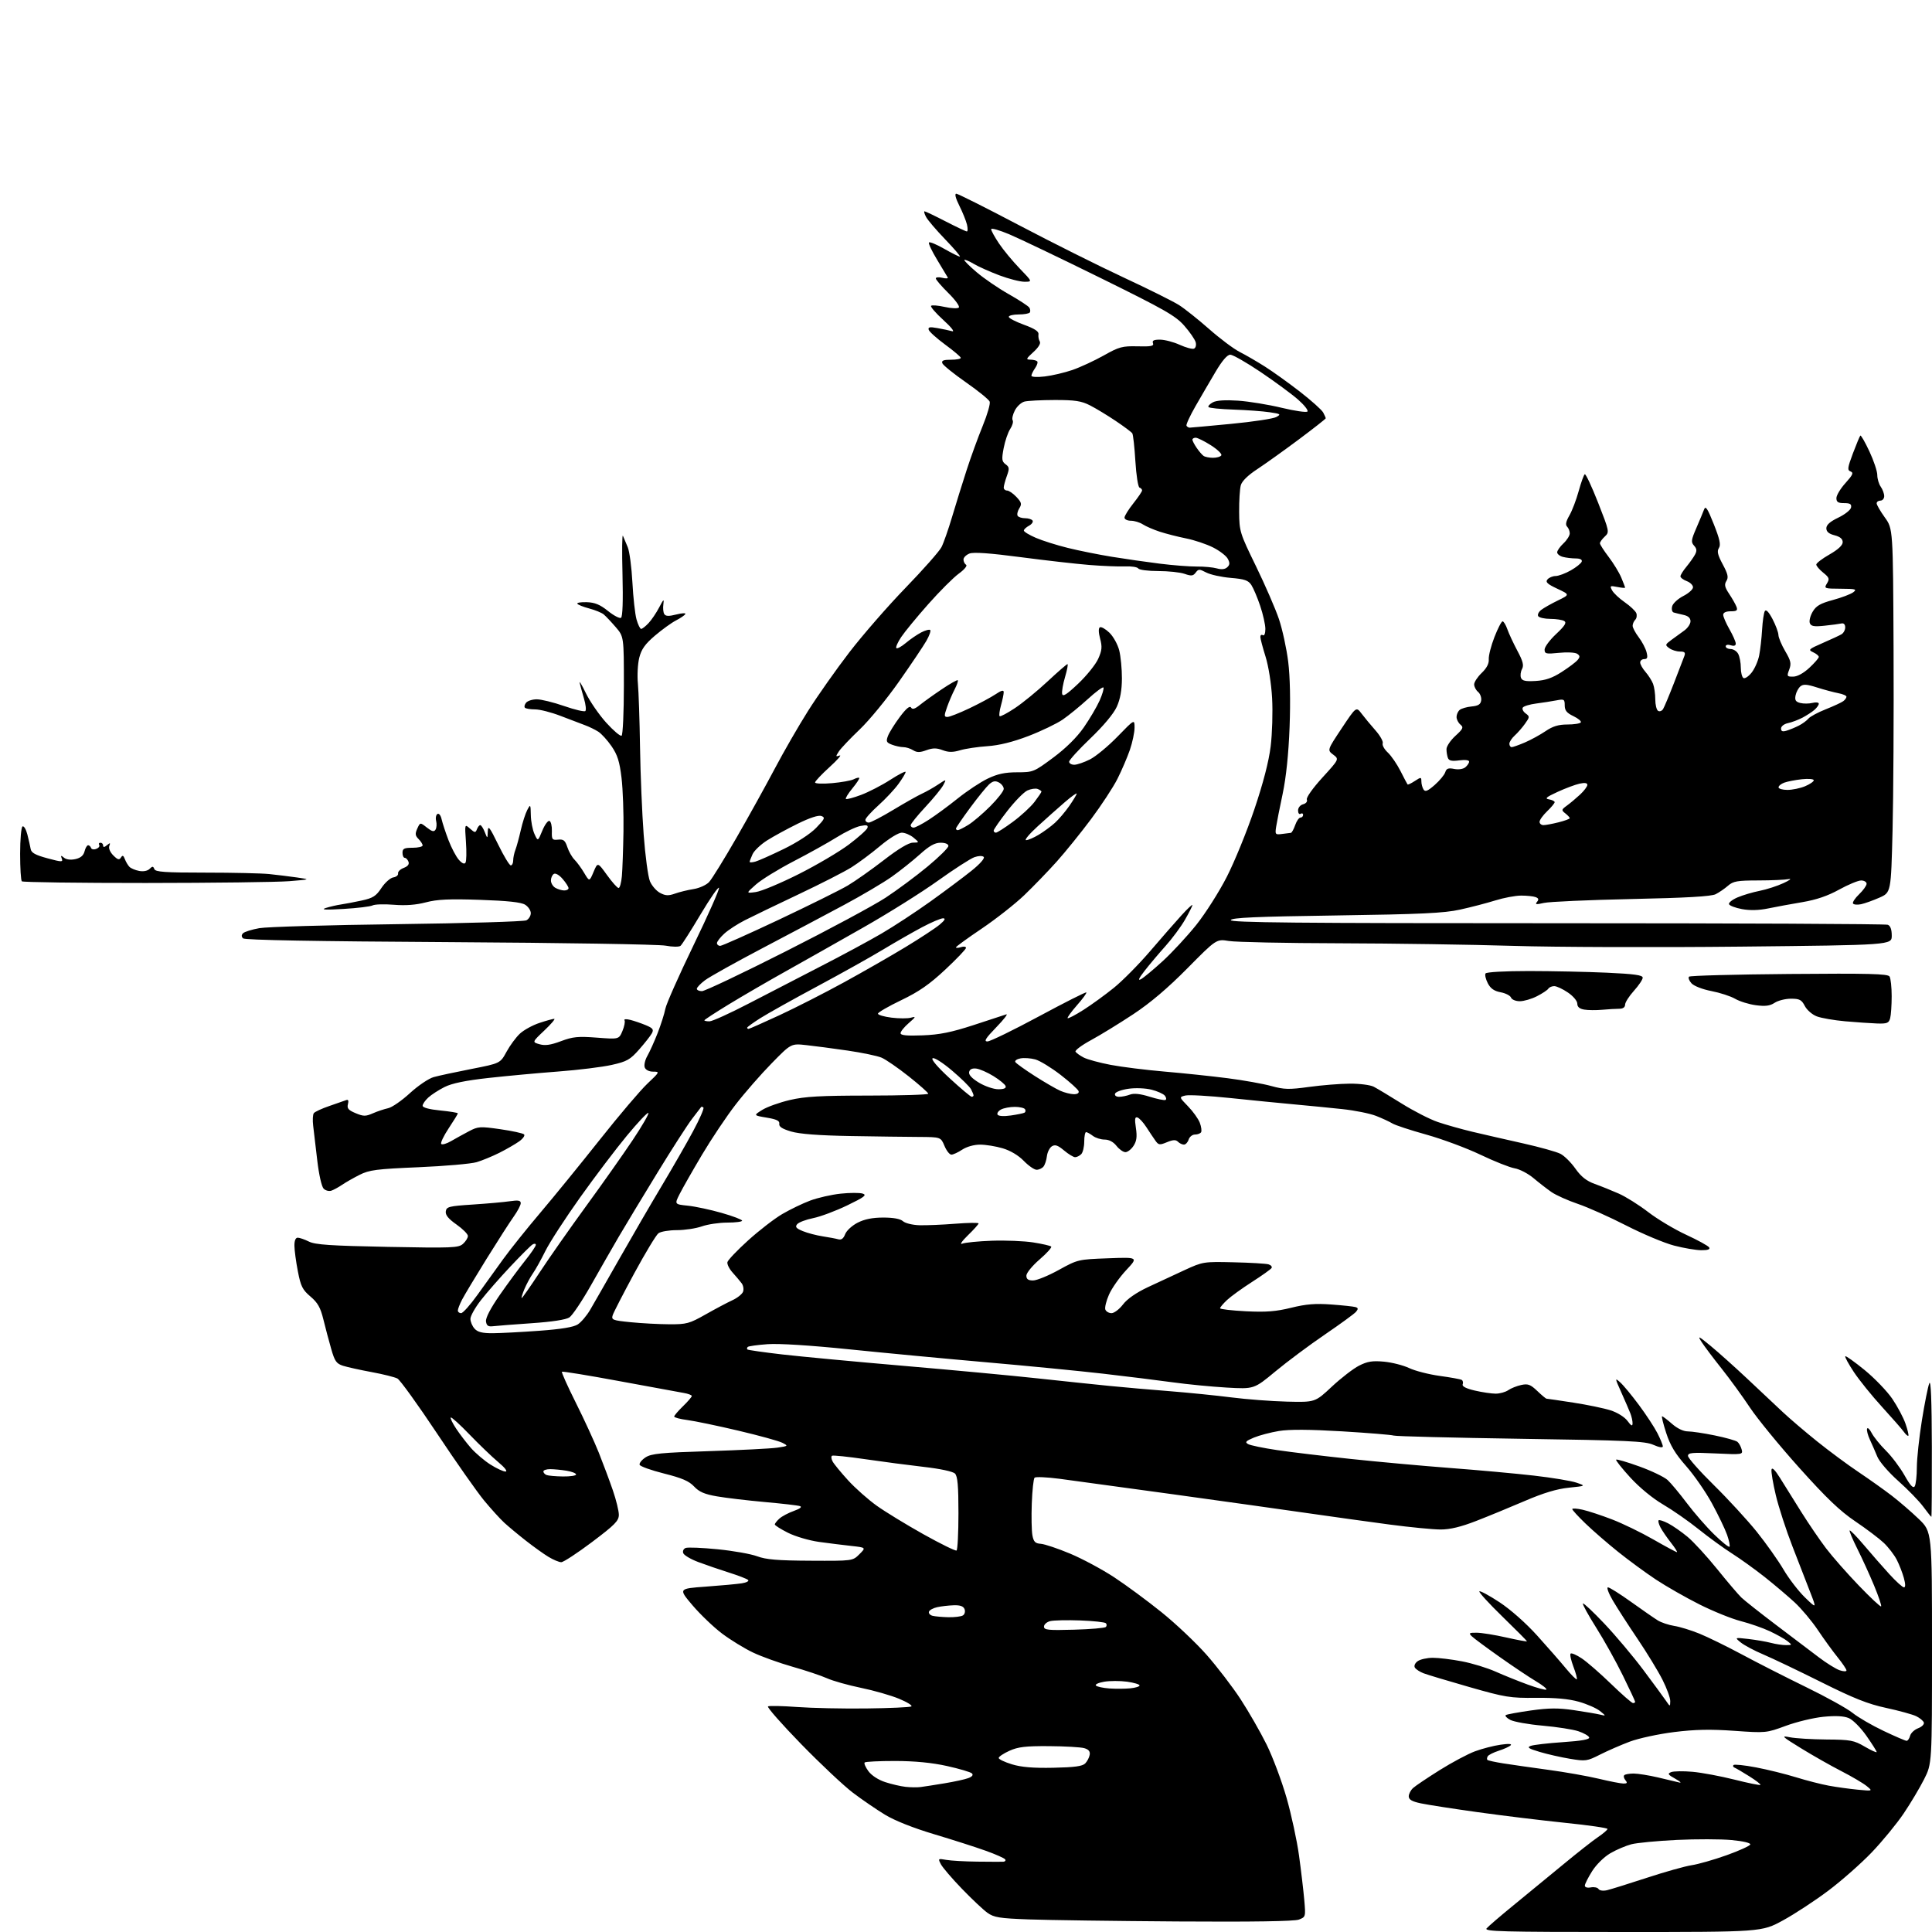 <?xml version="1.0" encoding="UTF-8" standalone="no"?>
<svg 
  version="1.1" 
  xmlns="http://www.w3.org/2000/svg" 
  xmlns:xlink="http://www.w3.org/1999/xlink" 
  xmlns:svg="http://www.w3.org/2000/svg"
  xmlns:rdf="http://www.w3.org/1999/02/22-rdf-syntax-ns#"
  xmlns:cc="http://creativecommons.org/ns#"
  xmlns:dc="http://purl.org/dc/elements/1.1/"
  viewBox="0 0 768 768"
  width="768"
  height="768"
>
<style>svg {background-color: white; }</style>"
<path stroke="none" fill="black" fill-rule="evenodd" d="M645.03,768.00C597.00,768.00 589.91,767.81 590.95,766.56C591.61,765.77 596.46,761.60 601.72,757.31C606.99,753.01 615.84,745.74 621.40,741.15C626.95,736.55 633.19,731.65 635.25,730.26C637.31,728.87 639.00,727.42 639.00,727.03C639.00,726.64 631.46,725.55 622.25,724.61C613.04,723.66 597.40,721.76 587.50,720.38C577.60,719.00 567.36,717.41 564.75,716.85C561.26,716.11 560.00,715.36 560.00,714.07C560.00,713.10 560.79,711.60 561.75,710.74C562.71,709.87 567.48,706.67 572.34,703.62C577.21,700.57 583.51,697.22 586.34,696.17C589.18,695.12 593.75,693.94 596.50,693.55C599.71,693.09 601.14,693.18 600.50,693.80C599.95,694.33 597.82,695.30 595.76,695.95C593.71,696.61 591.75,697.59 591.41,698.14C591.08,698.69 591.01,699.34 591.26,699.59C591.51,699.84 594.37,700.47 597.61,700.98C600.85,701.49 608.90,702.64 615.50,703.54C622.10,704.43 631.10,706.02 635.50,707.07C639.90,708.13 644.34,708.99 645.37,708.99C646.83,709.00 647.00,708.70 646.13,707.66C645.52,706.92 645.31,706.02 645.68,705.66C646.04,705.30 647.72,705.01 649.42,705.01C651.11,705.02 655.42,705.71 659.00,706.54C662.58,707.38 666.40,708.29 667.50,708.56C668.60,708.84 667.92,708.19 666.00,707.11C663.00,705.44 662.76,705.06 664.33,704.44C665.34,704.05 669.16,703.99 672.83,704.32C676.50,704.65 683.98,706.05 689.45,707.42C694.93,708.80 699.58,709.75 699.80,709.53C700.02,709.31 698.02,707.76 695.35,706.09C692.68,704.41 690.05,702.87 689.50,702.66C688.95,702.45 688.77,701.98 689.09,701.63C689.42,701.27 693.43,701.69 698.02,702.56C702.60,703.43 709.76,705.20 713.93,706.49C718.09,707.78 723.98,709.29 727.00,709.84C730.02,710.40 735.20,711.11 738.50,711.43C744.50,712.00 744.50,712.00 742.00,709.96C740.62,708.84 736.12,706.19 732.00,704.07C727.88,701.96 720.67,697.87 716.00,695.00C708.27,690.25 707.86,689.85 711.50,690.59C713.70,691.03 720.24,691.43 726.03,691.48C735.66,691.55 736.97,691.80 741.28,694.32C743.88,695.84 746.00,696.80 746.00,696.45C746.00,696.10 744.16,693.20 741.92,690.00C739.63,686.74 736.54,683.64 734.90,682.96C732.92,682.14 729.66,681.97 724.85,682.45C720.94,682.83 714.21,684.45 709.90,686.04C702.14,688.90 701.93,688.92 689.38,688.03C679.91,687.36 673.86,687.48 665.49,688.52C659.32,689.29 651.39,691.00 647.85,692.33C644.32,693.66 639.00,695.98 636.02,697.49C630.87,700.10 630.30,700.18 624.06,699.14C620.45,698.54 615.02,697.31 612.00,696.40C607.59,695.08 606.90,694.60 608.50,694.01C609.60,693.60 615.36,692.93 621.30,692.53C628.72,692.03 631.98,691.44 631.72,690.65C631.52,690.02 629.58,688.91 627.42,688.19C625.27,687.47 618.89,686.48 613.27,685.98C607.64,685.49 601.83,684.45 600.37,683.69C598.91,682.92 598.12,682.05 598.61,681.76C599.10,681.46 603.61,680.64 608.62,679.93C615.75,678.93 619.48,678.91 625.62,679.81C629.96,680.45 634.62,681.24 636.00,681.57C638.50,682.17 638.50,682.17 636.01,680.15C634.64,679.04 630.85,677.38 627.59,676.46C623.52,675.32 618.18,674.84 610.58,674.92C600.29,675.02 598.40,674.72 584.00,670.60C575.48,668.16 567.31,665.71 565.85,665.14C564.39,664.58 562.86,663.58 562.44,662.91C562.01,662.20 562.46,661.13 563.54,660.35C564.55,659.61 567.28,659.00 569.60,659.00C571.92,659.00 577.13,659.63 581.17,660.41C585.21,661.18 591.21,663.02 594.51,664.49C597.80,665.96 603.58,668.29 607.34,669.66C611.10,671.03 614.42,671.92 614.71,671.63C615.00,671.33 613.12,669.84 610.53,668.30C607.93,666.76 601.47,662.43 596.16,658.68C590.85,654.93 585.84,651.22 585.04,650.43C583.76,649.18 584.01,649.00 587.04,649.03C588.94,649.04 594.21,649.89 598.75,650.92C603.29,651.94 607.00,652.63 607.00,652.45C607.00,652.27 602.61,647.85 597.25,642.64C591.89,637.43 587.76,632.90 588.07,632.59C588.38,632.28 591.98,634.23 596.07,636.91C600.44,639.78 606.60,645.23 611.04,650.15C615.19,654.74 620.34,660.63 622.48,663.23C624.63,665.82 626.57,667.76 626.80,667.54C627.03,667.31 626.42,665.06 625.46,662.54C624.50,660.02 623.99,657.67 624.34,657.33C624.68,656.99 626.66,657.83 628.73,659.21C630.80,660.58 636.05,665.15 640.39,669.35C644.73,673.56 648.67,677.00 649.14,677.00C649.61,677.00 650.00,676.78 650.00,676.51C650.00,676.23 647.81,671.54 645.13,666.08C642.46,660.61 637.68,652.04 634.51,647.02C631.35,642.01 628.98,637.69 629.24,637.42C629.51,637.16 633.35,640.77 637.79,645.46C642.22,650.14 649.15,658.37 653.18,663.74C657.20,669.12 661.26,674.63 662.20,676.01C663.90,678.50 663.90,678.50 663.95,676.22C663.98,674.97 662.59,671.14 660.86,667.72C659.13,664.30 654.68,657.00 650.97,651.50C647.25,646.00 642.83,639.14 641.13,636.25C639.44,633.36 638.56,631.00 639.19,631.00C639.81,631.00 643.96,633.61 648.41,636.80C652.86,639.98 657.62,643.29 659.00,644.14C660.38,644.99 663.31,645.97 665.51,646.32C667.72,646.66 672.24,648.05 675.56,649.40C678.88,650.75 686.52,654.50 692.55,657.73C698.57,660.97 710.02,666.79 718.00,670.68C725.98,674.56 734.27,679.16 736.44,680.91C738.61,682.66 744.13,685.87 748.71,688.04C753.29,690.22 757.43,692.00 757.90,692.00C758.38,692.00 759.00,691.11 759.29,690.01C759.57,688.92 761.01,687.57 762.48,687.01C763.96,686.45 764.98,685.43 764.76,684.74C764.53,684.06 763.17,682.92 761.72,682.21C760.26,681.51 754.90,680.03 749.79,678.93C742.53,677.37 736.89,675.13 724.00,668.69C714.92,664.16 704.58,659.22 701.00,657.70C697.42,656.19 693.38,654.04 692.00,652.92C689.50,650.89 689.50,650.89 695.00,651.52C698.02,651.87 702.08,652.57 704.00,653.07C705.92,653.58 708.62,653.98 710.00,653.96C712.46,653.94 712.47,653.91 710.50,652.35C709.40,651.48 706.25,649.72 703.50,648.43C700.75,647.14 695.58,645.34 692.00,644.42C688.42,643.51 681.04,640.53 675.60,637.80C670.15,635.06 662.34,630.61 658.25,627.90C654.15,625.18 647.36,620.20 643.15,616.82C638.94,613.44 633.14,608.41 630.25,605.62C627.36,602.84 625.00,600.26 625.00,599.89C625.00,599.52 626.85,599.63 629.11,600.14C631.37,600.64 636.66,602.39 640.86,604.01C645.06,605.63 652.45,609.21 657.26,611.98C662.08,614.74 666.28,617.00 666.60,617.00C666.91,617.00 665.85,615.31 664.23,613.25C662.61,611.19 660.74,608.45 660.06,607.16C659.39,605.88 659.06,604.61 659.33,604.34C659.59,604.07 661.31,604.63 663.14,605.57C664.98,606.52 668.42,608.92 670.81,610.90C673.20,612.88 678.49,618.65 682.58,623.71C686.66,628.78 691.02,633.89 692.25,635.07C693.49,636.25 699.67,641.14 706.00,645.93C712.33,650.71 719.98,656.51 723.00,658.80C726.02,661.10 729.74,663.41 731.25,663.94C732.76,664.46 734.00,664.50 734.00,664.03C734.00,663.55 732.43,661.21 730.51,658.83C728.58,656.45 725.05,651.58 722.65,648.00C720.26,644.42 716.09,639.46 713.40,636.97C710.70,634.48 705.35,629.94 701.50,626.89C697.65,623.85 691.80,619.64 688.50,617.54C685.20,615.44 679.23,611.11 675.23,607.90C671.24,604.69 664.87,600.26 661.09,598.05C657.00,595.67 651.72,591.32 648.09,587.36C644.73,583.69 642.18,580.48 642.44,580.23C642.69,579.98 646.86,581.20 651.70,582.95C656.54,584.70 661.57,587.12 662.89,588.32C664.20,589.52 667.64,593.65 670.54,597.50C673.44,601.35 678.31,606.95 681.38,609.94C684.44,612.93 687.19,615.14 687.49,614.85C687.78,614.55 687.35,612.42 686.54,610.11C685.73,607.81 683.02,602.18 680.53,597.61C678.04,593.04 673.41,586.36 670.25,582.78C665.93,577.89 663.96,574.61 662.34,569.63C661.15,565.98 660.42,563.00 660.71,563.00C661.00,563.00 662.77,564.35 664.65,566.00C666.74,567.84 669.18,569.00 670.93,569.00C672.50,569.00 677.32,569.72 681.64,570.61C685.96,571.49 690.01,572.63 690.64,573.14C691.27,573.65 692.03,575.01 692.33,576.17C692.88,578.24 692.69,578.27 681.94,577.76C672.66,577.32 671.00,577.47 671.00,578.74C671.00,579.56 675.63,584.80 681.30,590.37C686.96,595.94 694.63,604.29 698.35,608.91C702.06,613.54 706.84,620.29 708.97,623.91C711.10,627.54 714.94,632.52 717.49,635.00C722.14,639.50 722.14,639.50 719.62,633.00C718.24,629.42 715.04,621.20 712.53,614.73C710.01,608.26 707.04,599.11 705.92,594.40C704.80,589.69 704.03,585.10 704.20,584.20C704.41,583.13 705.58,584.29 707.60,587.53C709.30,590.27 713.08,596.33 716.01,601.00C718.94,605.67 723.39,612.20 725.90,615.50C728.41,618.80 734.25,625.44 738.89,630.26C743.52,635.08 747.52,638.82 747.77,638.56C748.02,638.31 746.77,634.59 744.99,630.30C743.21,626.01 740.20,619.42 738.31,615.65C736.42,611.88 735.05,608.61 735.27,608.39C735.50,608.17 738.06,610.80 740.97,614.24C743.87,617.68 748.41,622.86 751.05,625.75C753.69,628.64 756.30,631.00 756.85,631.00C757.50,631.00 757.48,629.71 756.81,627.25C756.24,625.19 754.97,621.92 753.98,620.00C752.99,618.08 750.67,615.07 748.84,613.32C747.00,611.58 741.90,607.73 737.50,604.76C731.44,600.68 726.04,595.52 715.21,583.44C707.35,574.67 698.53,563.90 695.61,559.50C692.69,555.10 687.62,548.12 684.34,544.00C681.06,539.88 677.50,535.15 676.44,533.50C674.71,530.81 675.07,530.96 679.98,535.00C682.98,537.48 689.51,543.31 694.47,547.97C699.44,552.63 705.80,558.60 708.60,561.25C711.41,563.89 717.61,569.19 722.38,573.01C727.15,576.84 734.53,582.31 738.78,585.15C743.02,588.00 748.98,592.23 752.00,594.55C755.02,596.87 759.86,601.05 762.75,603.83C768.00,608.89 768.00,608.89 768.00,654.97C768.00,701.06 768.00,701.06 764.86,707.28C763.13,710.70 759.48,716.83 756.73,720.90C753.99,724.96 748.31,731.88 744.12,736.27C739.93,740.66 732.16,747.52 726.85,751.52C721.54,755.52 713.39,760.86 708.75,763.39C700.30,768.00 700.30,768.00 645.03,768.00zM468.04,763.81C442.99,763.64 416.42,763.27 409.00,763.00C397.26,762.57 395.11,762.22 392.50,760.35C390.85,759.17 386.31,754.89 382.41,750.85C378.51,746.81 374.75,742.43 374.05,741.12C372.82,738.79 372.87,738.75 376.14,739.33C377.99,739.66 383.55,739.98 388.50,740.03C393.45,740.09 398.09,740.10 398.81,740.07C399.53,740.03 399.88,739.62 399.59,739.15C399.30,738.67 395.79,737.11 391.78,735.68C387.78,734.24 378.54,731.29 371.26,729.11C363.09,726.67 355.66,723.72 351.84,721.40C348.45,719.34 342.70,715.41 339.08,712.67C335.46,709.93 326.18,701.21 318.45,693.28C310.73,685.35 304.81,678.62 305.29,678.32C305.78,678.02 310.97,678.13 316.84,678.56C322.70,678.99 335.10,679.26 344.39,679.14C353.68,679.03 361.73,678.67 362.27,678.33C362.82,678.00 360.62,676.62 357.38,675.28C354.15,673.94 347.33,671.98 342.23,670.94C337.13,669.89 331.05,668.18 328.73,667.13C326.40,666.09 320.23,664.02 315.00,662.54C309.77,661.05 302.73,658.52 299.34,656.91C295.94,655.30 290.42,651.91 287.06,649.39C283.70,646.86 278.41,641.80 275.30,638.15C269.66,631.50 269.66,631.50 280.58,630.71C286.59,630.28 293.02,629.68 294.88,629.39C296.74,629.10 297.86,628.50 297.38,628.06C296.90,627.61 293.47,626.29 289.77,625.12C286.06,623.94 280.59,622.07 277.61,620.95C274.63,619.84 271.93,618.25 271.61,617.42C271.28,616.58 271.70,615.67 272.57,615.34C273.41,615.01 279.14,615.25 285.30,615.86C291.46,616.47 298.52,617.72 301.00,618.65C304.51,619.96 309.18,620.35 322.22,620.41C338.95,620.50 338.95,620.50 341.61,617.84C344.28,615.18 344.28,615.18 338.39,614.53C335.15,614.18 329.35,613.45 325.50,612.92C321.65,612.38 316.14,610.76 313.25,609.31C310.36,607.86 308.00,606.37 308.00,605.99C308.00,605.62 308.82,604.57 309.82,603.67C310.82,602.76 313.40,601.39 315.57,600.62C318.04,599.74 318.94,599.03 318.00,598.70C317.18,598.42 310.88,597.69 304.00,597.08C297.12,596.46 288.58,595.45 285.02,594.83C280.06,593.98 277.92,593.05 275.91,590.90C273.90,588.75 271.09,587.54 263.96,585.75C258.83,584.46 254.47,582.90 254.26,582.27C254.05,581.64 255.10,580.33 256.60,579.34C258.91,577.83 262.72,577.45 281.91,576.85C294.33,576.45 306.52,575.83 308.99,575.47C313.38,574.82 313.42,574.78 310.99,573.53C309.62,572.82 301.75,570.65 293.50,568.71C285.25,566.76 276.14,564.87 273.25,564.49C270.36,564.12 268.00,563.49 268.00,563.10C268.00,562.71 269.57,560.87 271.50,559.00C273.42,557.13 275.00,555.30 275.00,554.93C275.00,554.56 273.54,554.01 271.75,553.71C269.96,553.40 258.44,551.29 246.15,549.01C233.86,546.73 223.61,545.06 223.38,545.29C223.14,545.53 225.63,551.07 228.90,557.61C232.18,564.15 236.29,573.10 238.05,577.50C239.80,581.90 242.31,588.62 243.62,592.43C244.93,596.23 246.00,600.61 246.00,602.15C246.00,604.55 244.44,606.13 235.35,612.98C229.49,617.39 223.97,621.00 223.10,621.00C222.22,620.99 219.93,620.03 218.00,618.86C216.07,617.69 212.03,614.79 209.00,612.41C205.97,610.04 202.13,606.84 200.45,605.30C198.78,603.76 195.15,599.76 192.39,596.42C189.63,593.07 181.18,581.04 173.63,569.67C166.07,558.31 159.03,548.55 157.99,547.99C156.94,547.43 152.35,546.28 147.79,545.44C143.23,544.60 138.10,543.46 136.40,542.93C133.73,542.08 133.07,541.14 131.66,536.22C130.75,533.07 129.36,527.80 128.55,524.50C127.39,519.76 126.31,517.85 123.41,515.39C120.25,512.71 119.55,511.32 118.41,505.39C117.67,501.60 117.06,497.04 117.04,495.25C117.01,493.17 117.49,492.00 118.35,492.00C119.09,492.00 121.09,492.70 122.81,493.55C125.31,494.80 131.43,495.21 154.02,495.65C179.85,496.15 182.29,496.05 184.06,494.44C185.13,493.48 186.00,492.08 186.00,491.32C186.00,490.57 183.96,488.52 181.46,486.76C178.23,484.49 177.00,482.97 177.21,481.53C177.47,479.69 178.48,479.44 188.00,478.82C193.78,478.44 200.41,477.85 202.75,477.50C206.04,477.02 207.00,477.20 207.00,478.29C207.00,479.06 205.75,481.45 204.22,483.60C202.69,485.74 197.80,493.35 193.36,500.50C188.92,507.65 184.55,514.94 183.64,516.70C182.74,518.46 182.00,520.37 182.00,520.95C182.00,521.53 182.58,522.00 183.30,522.00C184.01,522.00 186.93,518.74 189.78,514.75C192.64,510.76 197.26,504.35 200.04,500.50C202.82,496.65 209.49,488.32 214.85,482.00C220.22,475.68 230.84,462.62 238.47,453.00C246.09,443.38 254.60,433.36 257.37,430.75C262.27,426.13 262.33,426.00 259.67,426.00C258.04,426.00 256.68,425.33 256.30,424.33C255.94,423.41 256.41,421.35 257.33,419.75C258.25,418.14 260.09,414.06 261.42,410.67C262.74,407.27 264.13,402.93 264.49,401.00C264.86,399.07 269.89,387.73 275.67,375.79C281.46,363.84 286.02,353.56 285.81,352.94C285.61,352.32 282.32,357.05 278.50,363.46C274.69,369.87 271.10,375.50 270.53,375.97C269.95,376.46 267.31,376.43 264.54,375.91C261.81,375.40 223.14,374.77 178.61,374.51C125.43,374.20 97.29,373.69 96.62,373.02C95.93,372.33 95.93,371.67 96.63,370.97C97.20,370.40 100.11,369.49 103.08,368.96C106.06,368.43 130.77,367.71 158.00,367.37C185.23,367.02 208.29,366.33 209.25,365.84C210.21,365.34 211.00,364.06 211.00,362.99C211.00,361.92 209.99,360.41 208.75,359.64C207.17,358.65 201.79,358.07 190.78,357.70C178.55,357.29 173.78,357.51 169.28,358.70C165.39,359.72 161.25,360.04 156.60,359.66C152.80,359.35 148.98,359.46 148.10,359.92C147.22,360.37 142.00,361.00 136.50,361.32C129.40,361.74 127.37,361.63 129.50,360.94C131.15,360.41 133.85,359.79 135.50,359.55C137.15,359.31 140.88,358.60 143.80,357.97C148.26,357.00 149.50,356.21 151.64,352.96C153.04,350.85 155.16,348.97 156.35,348.78C157.53,348.60 158.38,347.89 158.24,347.20C158.10,346.52 159.11,345.53 160.47,345.01C162.13,344.38 162.76,343.55 162.37,342.53C162.05,341.69 161.38,341.00 160.89,341.00C160.40,341.00 160.00,340.10 160.00,339.00C160.00,337.33 160.67,337.00 164.00,337.00C166.20,337.00 168.00,336.58 168.00,336.07C168.00,335.56 167.27,334.41 166.37,333.51C165.04,332.18 164.95,331.41 165.88,329.37C167.02,326.87 167.02,326.87 169.68,328.96C171.73,330.57 172.53,330.76 173.13,329.79C173.56,329.09 173.67,327.55 173.38,326.37C173.08,325.19 173.31,323.93 173.89,323.57C174.49,323.20 175.21,324.11 175.56,325.71C175.91,327.24 177.14,330.98 178.29,334.00C179.45,337.02 181.29,340.52 182.38,341.76C183.66,343.22 184.61,343.63 185.04,342.93C185.42,342.33 185.50,338.61 185.22,334.67C184.72,327.50 184.72,327.50 186.84,329.39C188.75,331.09 189.02,331.11 189.59,329.64C189.93,328.74 190.53,328.00 190.91,328.00C191.30,328.00 192.10,329.24 192.70,330.75C193.79,333.50 193.79,333.50 193.90,330.50C194.00,327.94 194.61,328.71 198.05,335.75C200.26,340.29 202.51,344.00 203.04,344.00C203.57,344.00 204.00,343.12 204.00,342.05C204.00,340.97 204.40,339.06 204.89,337.80C205.38,336.53 206.33,333.02 207.02,330.00C207.70,326.98 208.86,323.38 209.59,322.00C210.87,319.59 210.92,319.65 211.01,324.00C211.05,326.48 211.70,329.85 212.45,331.50C213.81,334.50 213.81,334.50 215.57,330.22C216.53,327.87 217.82,326.11 218.41,326.32C219.01,326.54 219.45,328.36 219.38,330.37C219.28,333.74 219.48,334.01 221.86,333.77C224.00,333.55 224.64,334.07 225.52,336.72C226.10,338.49 227.38,340.74 228.36,341.72C229.34,342.70 231.08,345.07 232.22,347.00C234.30,350.50 234.30,350.50 235.95,346.60C237.59,342.70 237.59,342.70 241.30,347.85C243.33,350.68 245.40,353.00 245.90,353.00C246.39,353.00 246.98,350.86 247.21,348.25C247.44,345.64 247.72,337.65 247.84,330.50C247.95,323.35 247.61,313.78 247.07,309.24C246.29,302.70 245.46,300.08 243.10,296.64C241.46,294.26 239.08,291.64 237.81,290.84C236.54,290.03 234.15,288.87 232.50,288.26C230.85,287.65 226.50,285.99 222.83,284.58C219.16,283.16 214.62,282.00 212.75,282.00C210.87,282.00 209.04,281.70 208.68,281.34C208.31,280.98 208.52,280.08 209.13,279.34C209.74,278.60 211.65,277.99 213.37,277.99C215.09,277.98 219.99,279.18 224.25,280.66C228.51,282.14 232.31,283.03 232.69,282.64C233.08,282.25 232.84,280.04 232.15,277.72C231.47,275.40 230.70,272.60 230.44,271.50C230.18,270.40 231.27,272.20 232.87,275.50C234.47,278.80 238.11,284.09 240.97,287.26C243.83,290.42 246.58,292.76 247.09,292.45C247.59,292.14 248.00,283.15 248.00,272.48C248.00,253.07 248.00,253.07 244.75,249.28C242.96,247.20 240.82,244.94 240.00,244.25C239.18,243.57 236.58,242.50 234.23,241.88C231.89,241.26 229.75,240.41 229.50,239.99C229.24,239.58 230.94,239.30 233.27,239.38C236.46,239.48 238.56,240.35 241.68,242.87C243.97,244.71 246.30,245.93 246.86,245.59C247.50,245.19 247.72,238.90 247.45,228.23C247.21,219.03 247.30,212.18 247.63,213.00C247.97,213.82 248.82,215.85 249.53,217.50C250.23,219.15 251.07,225.45 251.39,231.50C251.71,237.55 252.45,244.19 253.03,246.25C253.62,248.31 254.44,250.00 254.87,250.00C255.30,250.00 256.63,248.96 257.82,247.69C259.01,246.42 260.91,243.61 262.04,241.44C263.77,238.12 264.03,237.93 263.70,240.19C263.48,241.66 263.64,243.42 264.05,244.08C264.61,244.99 265.82,245.04 268.89,244.26C271.14,243.68 272.73,243.62 272.43,244.12C272.12,244.61 270.44,245.75 268.69,246.65C266.93,247.56 263.19,250.26 260.36,252.67C256.41,256.04 254.97,258.07 254.12,261.44C253.51,263.86 253.26,268.46 253.57,271.67C253.87,274.87 254.26,286.27 254.42,297.00C254.58,307.73 255.24,323.39 255.87,331.81C256.50,340.23 257.62,348.55 258.36,350.31C259.09,352.06 260.90,354.15 262.38,354.94C264.53,356.09 265.72,356.14 268.29,355.23C270.05,354.60 273.38,353.78 275.69,353.42C277.99,353.06 280.77,351.81 281.87,350.63C282.97,349.46 287.87,341.52 292.77,333.00C297.67,324.48 304.52,312.10 308.01,305.50C311.49,298.90 317.42,288.61 321.19,282.64C324.95,276.67 332.37,266.15 337.67,259.25C342.98,252.36 353.03,240.82 360.02,233.61C367.00,226.40 373.41,219.15 374.25,217.50C375.10,215.85 376.99,210.45 378.46,205.50C379.93,200.55 382.52,192.22 384.21,187.00C385.89,181.78 388.79,173.82 390.63,169.32C392.48,164.82 393.73,160.47 393.42,159.66C393.11,158.84 388.87,155.40 384.00,152.00C379.13,148.60 374.90,145.19 374.60,144.41C374.19,143.34 375.02,143.00 378.03,143.00C380.21,143.00 381.97,142.66 381.93,142.25C381.89,141.84 379.11,139.47 375.74,137.00C372.38,134.53 369.43,131.88 369.18,131.11C368.84,130.02 369.56,129.87 372.62,130.42C374.75,130.80 377.40,131.36 378.50,131.66C379.64,131.98 378.14,130.07 375.00,127.22C371.98,124.47 369.78,121.92 370.12,121.57C370.46,121.22 372.89,121.42 375.53,122.01C378.16,122.60 380.70,122.70 381.15,122.25C381.61,121.79 379.74,119.20 376.99,116.49C374.25,113.79 372.00,111.17 372.00,110.68C372.00,110.19 373.16,110.08 374.58,110.43C376.00,110.79 376.97,110.72 376.74,110.29C376.50,109.86 374.60,106.68 372.50,103.23C370.41,99.79 368.96,96.70 369.29,96.38C369.61,96.05 372.33,97.18 375.31,98.89C378.30,100.60 381.10,102.00 381.54,102.00C381.97,102.00 379.40,98.96 375.82,95.25C372.25,91.54 368.78,87.49 368.13,86.25C367.47,85.01 367.20,84.00 367.52,84.00C367.85,84.00 371.61,85.80 375.88,88.00C380.16,90.20 383.96,92.00 384.34,92.00C384.73,92.00 384.74,90.76 384.38,89.25C384.01,87.74 382.65,84.36 381.34,81.75C379.88,78.83 379.41,77.00 380.13,77.00C380.77,77.00 391.96,82.62 405.00,89.48C418.04,96.34 436.76,105.70 446.60,110.28C456.45,114.86 466.38,119.81 468.68,121.27C470.98,122.74 476.38,127.04 480.68,130.83C484.98,134.62 490.44,138.71 492.81,139.91C495.18,141.12 499.68,143.72 502.81,145.71C505.94,147.69 512.21,152.18 516.74,155.70C521.27,159.22 525.43,162.94 525.99,163.98C526.55,165.02 527.00,166.05 527.00,166.28C527.00,166.51 522.16,170.30 516.25,174.72C510.34,179.13 502.90,184.44 499.73,186.53C496.08,188.92 493.69,191.26 493.24,192.90C492.84,194.33 492.54,199.10 492.58,203.50C492.65,211.27 492.84,211.89 499.28,225.09C502.92,232.57 507.03,242.03 508.41,246.13C509.78,250.23 511.44,257.84 512.08,263.04C512.82,269.03 513.02,278.54 512.63,289.00C512.22,299.76 511.26,308.98 509.89,315.50C508.72,321.00 507.55,326.94 507.28,328.69C506.82,331.71 506.95,331.87 509.65,331.51C511.22,331.31 512.79,331.11 513.15,331.07C513.51,331.03 514.27,329.65 514.85,328.00C515.43,326.35 516.37,325.00 516.95,325.00C517.53,325.00 518.00,324.52 518.00,323.94C518.00,323.36 517.55,323.16 517.00,323.50C516.45,323.84 516.00,323.24 516.00,322.18C516.00,321.07 516.87,320.01 518.00,319.71C519.18,319.40 519.79,318.62 519.49,317.82C519.19,317.05 521.86,313.29 525.66,309.12C532.36,301.78 532.36,301.78 529.97,299.98C527.58,298.18 527.58,298.18 533.34,289.52C539.10,280.86 539.10,280.86 541.25,283.68C542.42,285.23 544.91,288.23 546.77,290.34C548.63,292.44 549.92,294.76 549.65,295.48C549.37,296.20 550.28,297.85 551.67,299.14C553.06,300.44 555.33,303.75 556.72,306.50C558.11,309.25 559.37,311.65 559.53,311.83C559.69,312.01 560.99,311.40 562.41,310.46C564.88,308.85 565.00,308.86 565.02,310.63C565.02,311.66 565.41,313.10 565.88,313.84C566.54,314.88 567.53,314.47 570.32,312.03C572.29,310.29 574.18,308.02 574.51,306.97C574.98,305.47 575.73,305.20 578.05,305.66C579.78,306.01 581.62,305.73 582.50,305.00C583.32,304.32 584.00,303.30 584.00,302.75C584.00,302.15 582.39,301.95 580.07,302.26C577.16,302.65 575.99,302.41 575.57,301.31C575.26,300.50 575.00,298.92 575.00,297.80C575.00,296.68 576.59,294.31 578.53,292.53C581.62,289.71 581.87,289.14 580.53,288.03C579.69,287.33 579.00,285.97 579.00,285.00C579.00,284.03 579.56,282.78 580.25,282.20C580.94,281.63 583.08,281.01 585.00,280.83C587.65,280.58 588.57,279.99 588.80,278.41C588.96,277.26 588.40,275.75 587.55,275.04C586.70,274.33 586.00,272.99 586.00,272.06C586.00,271.13 587.35,269.08 589.00,267.50C591.00,265.59 591.94,263.76 591.81,262.06C591.71,260.65 592.72,256.69 594.06,253.25C595.40,249.81 596.85,247.00 597.30,247.00C597.74,247.00 598.59,248.41 599.19,250.12C599.79,251.84 601.58,255.68 603.16,258.65C605.40,262.84 605.82,264.47 605.03,265.95C604.47,267.00 604.28,268.56 604.61,269.43C605.08,270.65 606.41,270.93 610.48,270.69C614.35,270.46 617.08,269.52 620.79,267.13C623.57,265.35 626.41,263.21 627.11,262.37C628.13,261.13 628.10,260.67 626.94,259.88C626.15,259.35 622.91,259.18 619.75,259.51C614.57,260.04 614.00,259.91 614.00,258.21C614.00,257.17 616.06,254.39 618.59,252.03C622.04,248.79 622.84,247.52 621.84,246.88C621.10,246.41 618.61,246.02 616.31,246.02C614.00,246.01 611.82,245.52 611.46,244.93C611.10,244.35 611.63,243.23 612.65,242.45C613.67,241.66 616.65,239.98 619.28,238.70C624.06,236.37 624.06,236.37 619.04,234.02C615.09,232.17 614.26,231.39 615.14,230.34C615.75,229.60 617.20,228.99 618.37,228.98C619.54,228.97 622.27,227.96 624.42,226.73C626.58,225.51 628.53,223.94 628.76,223.25C629.02,222.45 628.15,222.00 626.33,221.99C624.77,221.98 622.49,221.70 621.25,221.37C620.01,221.04 619.00,220.22 619.00,219.56C619.00,218.89 620.12,217.29 621.50,216.00C622.88,214.71 624.00,212.92 624.00,212.03C624.00,211.13 623.53,209.93 622.95,209.35C622.21,208.61 622.48,207.28 623.86,204.90C624.94,203.03 626.60,198.68 627.55,195.22C628.50,191.77 629.59,188.75 629.97,188.52C630.35,188.28 632.73,193.36 635.26,199.79C639.77,211.29 639.82,211.52 637.93,213.28C636.87,214.27 636.00,215.48 636.00,215.96C636.00,216.45 637.57,218.90 639.48,221.40C641.39,223.91 643.64,227.60 644.48,229.60C645.32,231.61 646.00,233.40 646.00,233.60C646.00,233.79 644.60,233.67 642.89,233.33C640.02,232.75 639.86,232.86 640.83,234.67C641.41,235.76 643.67,237.89 645.87,239.41C648.06,240.93 650.12,242.88 650.46,243.75C650.79,244.62 650.60,245.80 650.03,246.37C649.46,246.94 649.00,248.02 649.00,248.77C649.00,249.52 650.09,251.57 651.42,253.32C652.75,255.07 654.15,257.74 654.53,259.25C655.07,261.39 654.86,262.00 653.61,262.00C652.72,262.00 652.00,262.61 652.00,263.35C652.00,264.09 652.95,265.78 654.11,267.10C655.26,268.42 656.61,270.54 657.11,271.82C657.60,273.09 658.00,275.87 658.00,278.01C658.00,280.14 658.50,282.19 659.11,282.57C659.72,282.95 660.61,282.64 661.09,281.88C661.57,281.12 663.52,276.45 665.44,271.50C667.35,266.55 669.21,261.71 669.57,260.75C670.07,259.39 669.68,259.00 667.80,259.00C666.47,259.00 664.56,258.40 663.57,257.67C661.85,256.41 661.89,256.24 664.34,254.42C665.76,253.36 668.07,251.69 669.46,250.70C670.86,249.72 672.00,248.04 672.00,246.97C672.00,245.68 671.09,244.84 669.25,244.44C667.74,244.10 665.97,243.67 665.33,243.48C664.67,243.28 664.40,242.20 664.71,241.02C665.01,239.86 667.00,238.02 669.13,236.93C671.26,235.85 673.00,234.28 673.00,233.45C673.00,232.63 671.88,231.52 670.50,231.00C669.12,230.48 668.00,229.62 668.00,229.10C668.00,228.58 669.05,226.88 670.34,225.33C671.63,223.77 673.17,221.60 673.77,220.50C674.60,218.97 674.52,218.12 673.42,216.91C672.15,215.51 672.26,214.65 674.32,209.91C675.61,206.93 677.00,203.60 677.41,202.50C677.99,200.91 678.78,202.12 681.25,208.35C683.64,214.37 684.11,216.58 683.29,217.85C682.46,219.12 682.81,220.60 684.80,224.32C686.87,228.17 687.17,229.50 686.27,230.94C685.37,232.38 685.60,233.42 687.40,236.12C688.64,237.98 689.94,240.29 690.30,241.25C690.82,242.67 690.37,243.00 687.97,243.00C686.09,243.00 685.00,243.51 685.00,244.40C685.00,245.17 686.12,247.75 687.49,250.15C688.86,252.54 689.98,255.09 689.99,255.82C690.00,256.68 689.31,256.92 688.00,256.50C686.85,256.14 686.00,256.32 686.00,256.93C686.00,257.52 686.88,258.00 687.96,258.00C689.05,258.00 690.40,258.87 690.96,259.93C691.53,261.00 692.00,263.45 692.00,265.38C692.00,267.30 692.47,269.17 693.04,269.52C693.61,269.88 695.07,268.91 696.29,267.38C697.51,265.85 698.86,262.77 699.30,260.55C699.74,258.32 700.26,253.71 700.46,250.30C700.66,246.89 701.15,243.56 701.56,242.90C702.04,242.13 703.12,243.26 704.61,246.10C705.87,248.52 706.93,251.36 706.95,252.41C706.98,253.46 708.19,256.36 709.65,258.85C711.90,262.68 712.14,263.79 711.24,266.18C710.24,268.84 710.33,269.00 712.84,268.97C714.47,268.96 716.95,267.60 719.25,265.46C721.31,263.54 723.00,261.60 723.00,261.14C723.00,260.68 721.99,259.84 720.75,259.28C718.67,258.32 718.95,258.05 724.50,255.63C727.80,254.20 731.17,252.63 732.00,252.15C732.83,251.67 733.50,250.43 733.50,249.39C733.50,248.23 732.92,247.63 732.00,247.84C731.17,248.03 728.15,248.43 725.27,248.73C721.08,249.17 719.92,248.96 719.43,247.69C719.10,246.82 719.61,244.78 720.57,243.16C721.94,240.83 723.62,239.86 728.59,238.51C732.05,237.58 735.69,236.19 736.69,235.44C738.28,234.23 737.69,234.06 731.74,234.03C725.17,234.00 725.02,233.94 726.24,231.93C727.35,230.11 727.17,229.59 724.75,227.64C723.24,226.42 722.00,224.97 722.00,224.42C722.00,223.86 724.36,222.06 727.25,220.41C730.68,218.45 732.50,216.76 732.50,215.52C732.50,214.22 731.48,213.36 729.25,212.78C726.98,212.20 726.00,211.35 726.00,209.99C726.00,208.65 727.48,207.33 730.75,205.77C733.36,204.52 735.65,202.71 735.82,201.75C736.07,200.39 735.46,200.00 733.07,200.00C730.67,200.00 730.00,199.57 730.00,198.00C730.00,196.90 731.62,194.21 733.61,192.01C736.52,188.79 736.91,187.90 735.65,187.42C734.28,186.89 734.40,186.00 736.57,180.21C737.94,176.58 739.26,173.40 739.51,173.16C739.76,172.91 741.38,175.72 743.11,179.42C744.84,183.11 746.25,187.34 746.25,188.82C746.25,190.29 746.86,192.39 747.62,193.47C748.38,194.56 749.00,196.24 749.00,197.22C749.00,198.20 748.33,199.00 747.50,199.00C746.67,199.00 746.00,199.49 746.00,200.09C746.00,200.68 747.46,203.21 749.25,205.70C752.50,210.22 752.50,210.22 752.72,257.86C752.84,284.06 752.66,316.59 752.32,330.15C751.70,354.80 751.70,354.80 747.10,356.83C744.57,357.95 741.29,359.12 739.81,359.44C738.33,359.75 736.89,359.62 736.60,359.16C736.31,358.69 737.41,357.03 739.04,355.47C740.67,353.90 742.00,352.04 742.00,351.31C742.00,350.59 741.02,350.00 739.83,350.00C738.64,350.00 734.70,351.64 731.08,353.63C726.55,356.14 722.01,357.68 716.50,358.61C712.10,359.35 705.99,360.47 702.91,361.11C699.23,361.88 695.68,361.97 692.49,361.39C689.84,360.90 687.50,360.01 687.30,359.41C687.11,358.82 688.64,357.60 690.72,356.72C692.80,355.83 696.75,354.66 699.50,354.12C702.26,353.57 706.53,352.19 709.00,351.04C711.48,349.89 712.38,349.18 711.00,349.46C709.62,349.74 704.18,349.98 698.90,349.99C690.60,350.00 688.98,350.28 686.90,352.10C685.58,353.25 683.38,354.76 682.00,355.46C680.24,356.35 670.35,356.92 648.50,357.38C631.45,357.75 615.79,358.44 613.71,358.93C610.66,359.64 610.12,359.56 610.98,358.52C611.77,357.57 611.63,357.07 610.44,356.62C609.56,356.28 606.96,356.01 604.67,356.01C602.38,356.02 597.74,356.89 594.37,357.95C591.00,359.00 584.70,360.64 580.37,361.59C573.94,363.00 564.92,363.42 531.08,363.91C499.26,364.36 489.57,364.79 489.25,365.75C488.92,366.75 515.28,367.00 618.83,367.00C690.34,367.00 749.55,367.27 750.42,367.61C751.47,368.01 752.00,369.47 752.00,371.94C752.00,375.67 752.00,375.67 691.75,376.30C658.61,376.65 618.00,376.51 601.50,376.00C585.00,375.49 553.95,375.03 532.50,374.97C511.05,374.92 491.26,374.51 488.52,374.06C483.54,373.25 483.54,373.25 472.02,384.90C464.22,392.79 457.27,398.69 450.50,403.16C445.00,406.80 437.45,411.43 433.73,413.45C430.00,415.47 427.22,417.55 427.54,418.07C427.86,418.59 429.34,419.64 430.81,420.40C432.29,421.16 437.10,422.46 441.50,423.30C445.90,424.14 455.57,425.34 463.00,425.98C470.43,426.61 481.68,427.80 488.00,428.61C494.32,429.42 502.14,430.82 505.36,431.71C510.47,433.12 512.40,433.16 520.38,432.07C525.41,431.38 532.70,430.79 536.57,430.77C540.45,430.74 544.71,431.29 546.06,431.98C547.40,432.67 552.38,435.67 557.13,438.63C561.87,441.60 568.35,444.92 571.53,446.01C574.71,447.10 580.95,448.86 585.40,449.92C589.86,450.97 598.90,453.05 605.50,454.52C612.10,456.00 618.76,457.86 620.31,458.66C621.86,459.46 624.53,462.11 626.24,464.54C628.51,467.75 630.63,469.43 633.93,470.63C636.45,471.53 640.75,473.27 643.50,474.48C646.25,475.69 651.51,478.99 655.19,481.82C658.86,484.65 665.66,488.71 670.30,490.85C674.93,492.99 679.04,495.25 679.42,495.87C679.89,496.64 678.89,496.99 676.31,496.98C674.21,496.97 669.34,496.15 665.48,495.14C661.62,494.14 653.07,490.55 646.48,487.18C639.89,483.80 631.23,479.92 627.23,478.57C623.23,477.21 618.50,475.09 616.73,473.86C614.95,472.62 611.74,470.13 609.59,468.32C607.44,466.51 604.06,464.75 602.09,464.42C600.11,464.08 594.00,461.65 588.50,459.02C583.00,456.39 573.33,452.80 567.00,451.03C560.67,449.27 554.60,447.27 553.50,446.59C552.40,445.91 549.48,444.56 547.02,443.59C544.55,442.62 538.48,441.40 533.52,440.88C528.56,440.35 520.00,439.51 514.50,439.01C509.00,438.51 497.56,437.38 489.08,436.49C480.60,435.60 472.55,435.15 471.19,435.49C468.70,436.11 468.70,436.11 472.29,439.81C474.27,441.84 476.36,444.78 476.95,446.33C477.53,447.89 477.76,449.58 477.45,450.08C477.14,450.59 476.04,451.00 475.01,451.00C473.98,451.00 472.85,451.90 472.50,453.00C472.15,454.10 471.31,455.00 470.63,455.00C469.95,455.00 468.89,454.49 468.26,453.86C467.40,453.00 466.31,453.04 463.89,454.04C460.98,455.25 460.54,455.19 459.30,453.44C458.54,452.37 456.92,449.96 455.71,448.08C454.49,446.19 452.90,444.46 452.17,444.22C451.13,443.88 451.00,444.79 451.54,448.39C452.06,451.87 451.83,453.62 450.59,455.50C449.69,456.88 448.24,458.00 447.37,458.00C446.50,458.00 444.90,456.87 443.82,455.50C442.58,453.92 440.85,453.00 439.12,453.00C437.61,453.00 435.51,452.34 434.44,451.53C433.37,450.72 432.16,450.05 431.75,450.03C431.34,450.01 431.00,451.71 431.00,453.80C431.00,455.89 430.46,458.14 429.80,458.80C429.14,459.46 428.05,460.00 427.38,460.00C426.70,460.00 424.72,458.79 422.97,457.32C420.52,455.26 419.41,454.88 418.14,455.67C417.24,456.24 416.35,458.01 416.16,459.60C415.98,461.20 415.36,463.06 414.79,463.75C414.22,464.44 413.00,465.00 412.07,465.00C411.15,465.00 408.85,463.41 406.97,461.47C404.86,459.29 401.66,457.38 398.60,456.47C395.87,455.66 391.81,455.00 389.57,455.01C387.19,455.01 384.25,455.84 382.50,457.00C380.85,458.09 378.91,458.99 378.20,458.99C377.48,459.00 376.24,457.43 375.44,455.50C373.97,452.00 373.97,452.00 365.24,451.95C360.43,451.93 348.18,451.77 338.00,451.59C325.52,451.37 317.87,450.79 314.50,449.80C310.95,448.75 309.58,447.87 309.78,446.74C309.98,445.55 308.75,444.94 304.78,444.28C299.50,443.39 299.50,443.39 302.99,441.21C304.91,440.01 309.86,438.24 313.99,437.27C320.03,435.86 326.14,435.52 345.25,435.51C358.31,435.50 369.00,435.17 369.00,434.77C369.00,434.37 365.51,431.27 361.25,427.89C356.99,424.51 352.13,421.16 350.45,420.44C348.78,419.73 342.70,418.46 336.95,417.62C331.20,416.78 323.79,415.80 320.49,415.45C314.47,414.79 314.47,414.79 306.71,422.72C302.44,427.08 296.01,434.44 292.43,439.08C288.84,443.71 282.84,452.68 279.08,459.00C275.33,465.32 271.32,472.35 270.18,474.62C268.10,478.73 268.10,478.73 273.45,479.28C276.40,479.59 282.45,480.88 286.90,482.16C291.36,483.43 295.00,484.82 295.00,485.24C295.00,485.66 292.36,486.00 289.13,486.00C285.89,486.00 281.34,486.68 279.00,487.50C276.66,488.33 272.19,489.00 269.07,489.00C265.94,489.00 262.64,489.56 261.73,490.25C260.82,490.94 256.50,498.09 252.14,506.14C247.78,514.19 243.92,521.68 243.56,522.80C242.97,524.67 243.50,524.88 250.71,525.60C254.99,526.03 261.88,526.40 266.00,526.42C272.93,526.46 274.03,526.16 280.50,522.50C284.35,520.32 289.12,517.79 291.10,516.88C293.08,515.98 295.00,514.45 295.37,513.49C295.73,512.53 295.49,511.02 294.82,510.12C294.15,509.23 292.52,507.31 291.21,505.85C289.89,504.39 288.97,502.53 289.16,501.71C289.35,500.90 293.05,497.01 297.39,493.08C301.73,489.15 307.84,484.43 310.95,482.61C314.07,480.78 319.07,478.37 322.06,477.25C325.06,476.13 330.49,474.89 334.14,474.50C337.79,474.11 341.74,474.10 342.92,474.47C344.70,475.04 343.64,475.85 336.79,479.16C332.23,481.36 326.15,483.64 323.26,484.22C320.38,484.80 317.51,485.89 316.89,486.64C315.99,487.72 316.45,488.29 319.13,489.39C320.98,490.15 324.52,491.08 327.00,491.46C329.48,491.84 332.29,492.37 333.25,492.64C334.45,492.98 335.30,492.34 335.96,490.61C336.49,489.21 338.71,487.17 340.92,486.04C343.68,484.63 346.85,484.00 351.13,484.00C355.16,484.00 357.91,484.51 358.95,485.45C359.84,486.26 362.76,486.97 365.53,487.05C368.26,487.12 374.66,486.86 379.75,486.45C384.84,486.05 389.00,485.99 389.00,486.33C389.00,486.66 387.09,488.79 384.75,491.06C382.38,493.37 381.38,494.84 382.50,494.38C383.60,493.93 388.92,493.40 394.32,493.21C399.72,493.02 407.08,493.32 410.69,493.88C414.29,494.45 417.52,495.18 417.86,495.53C418.20,495.87 416.12,498.18 413.24,500.66C410.33,503.18 408.00,506.03 408.00,507.09C408.00,508.49 408.71,509.00 410.66,509.00C412.13,509.00 416.74,507.12 420.91,504.81C428.42,500.67 428.63,500.62 440.50,500.19C452.50,499.74 452.50,499.74 447.68,504.90C445.03,507.74 441.95,512.11 440.85,514.61C439.75,517.10 439.09,519.79 439.39,520.57C439.69,521.36 440.80,522.00 441.85,522.00C442.90,522.00 444.95,520.45 446.40,518.55C448.07,516.35 451.65,513.86 456.26,511.69C460.24,509.82 466.82,506.76 470.88,504.89C478.14,501.55 478.45,501.50 490.38,501.78C497.04,501.93 503.29,502.30 504.26,502.60C505.24,502.90 505.78,503.55 505.47,504.05C505.16,504.56 501.66,507.05 497.70,509.59C493.74,512.13 489.26,515.37 487.75,516.79C486.24,518.21 485.00,519.68 485.00,520.05C485.00,520.43 489.61,520.96 495.25,521.25C503.28,521.65 507.17,521.35 513.24,519.86C519.20,518.39 522.90,518.09 529.24,518.56C533.78,518.89 538.11,519.36 538.86,519.59C539.92,519.93 539.96,520.34 539.05,521.45C538.40,522.23 532.83,526.29 526.68,530.48C520.53,534.67 511.68,541.27 507.00,545.15C498.50,552.21 498.50,552.21 487.59,551.58C481.58,551.23 471.91,550.29 466.09,549.48C460.26,548.68 447.85,547.14 438.50,546.06C429.15,544.98 408.23,542.94 392.00,541.52C375.77,540.10 351.25,537.78 337.50,536.37C322.07,534.79 309.69,534.01 305.15,534.33C301.11,534.62 297.55,535.12 297.24,535.43C296.92,535.74 296.86,536.19 297.10,536.43C297.34,536.67 303.60,537.56 311.01,538.42C318.43,539.27 340.25,541.32 359.50,542.97C378.75,544.62 402.60,546.85 412.50,547.93C422.40,549.00 435.23,550.35 441.00,550.92C446.77,551.50 457.57,552.44 465.00,553.02C472.43,553.61 483.45,554.72 489.50,555.49C495.55,556.26 505.51,557.02 511.64,557.17C522.78,557.44 522.78,557.44 529.42,551.22C533.08,547.80 537.94,544.05 540.23,542.88C543.56,541.18 545.55,540.86 550.14,541.28C553.30,541.57 557.82,542.72 560.19,543.84C562.56,544.96 568.04,546.36 572.36,546.95C576.69,547.54 580.61,548.26 581.07,548.54C581.53,548.83 581.70,549.62 581.44,550.30C581.13,551.11 582.81,551.97 586.26,552.77C589.17,553.45 592.91,554.00 594.56,554.00C596.21,554.00 598.44,553.38 599.53,552.63C600.61,551.87 602.94,550.94 604.69,550.56C607.39,549.97 608.37,550.34 611.09,552.93C612.85,554.62 614.51,556.00 614.78,556.00C615.04,556.00 619.82,556.70 625.38,557.56C630.95,558.41 637.62,559.80 640.22,560.63C642.94,561.50 645.78,563.27 646.94,564.82C648.43,566.83 648.94,567.08 648.97,565.82C648.99,564.89 648.59,563.09 648.09,561.82C647.59,560.54 645.97,556.80 644.50,553.51C641.90,547.72 641.89,547.59 644.05,549.51C645.29,550.60 648.64,554.65 651.50,558.50C654.36,562.35 657.67,567.39 658.85,569.71C660.03,572.03 661.00,574.39 661.00,574.97C661.00,575.60 659.48,575.34 657.25,574.35C653.98,572.88 647.21,572.57 604.50,571.94C577.55,571.53 554.83,570.96 554.00,570.66C553.17,570.37 543.95,569.61 533.50,568.98C520.54,568.21 512.57,568.16 508.41,568.84C505.07,569.39 500.57,570.58 498.41,571.48C495.19,572.83 494.79,573.29 496.14,574.05C497.05,574.56 502.22,575.63 507.64,576.43C513.06,577.24 526.27,578.82 537.00,579.96C547.73,581.10 565.50,582.71 576.50,583.55C587.50,584.38 602.44,585.74 609.70,586.57C616.96,587.40 624.60,588.66 626.67,589.38C630.44,590.68 630.44,590.68 623.62,591.38C618.89,591.86 613.55,593.47 606.15,596.65C600.29,599.17 591.58,602.75 586.79,604.61C580.72,606.97 576.43,608.00 572.67,608.00C569.70,608.00 560.57,607.11 552.38,606.03C544.20,604.94 529.62,602.92 520.00,601.53C510.38,600.14 486.30,596.77 466.50,594.03C446.70,591.30 426.34,588.52 421.26,587.85C416.18,587.19 411.68,586.99 411.26,587.40C410.84,587.82 410.34,592.43 410.15,597.65C409.96,602.86 410.07,608.57 410.40,610.32C410.89,612.91 411.51,613.54 413.76,613.69C415.28,613.80 420.50,615.55 425.38,617.59C430.25,619.63 438.12,623.85 442.87,626.97C447.62,630.09 456.09,636.34 461.70,640.86C467.32,645.37 475.37,652.99 479.61,657.78C483.84,662.58 489.95,670.55 493.18,675.50C496.41,680.45 501.05,688.55 503.50,693.50C505.94,698.45 509.51,707.98 511.43,714.67C513.34,721.36 515.58,731.71 516.39,737.67C517.21,743.63 518.14,751.54 518.47,755.26C519.05,761.94 519.02,762.04 516.32,763.07C514.52,763.75 497.95,764.01 468.04,763.81zM638.81,751.39C640.29,751.04 647.39,748.83 654.60,746.47C661.80,744.10 669.83,741.85 672.45,741.45C675.07,741.06 681.31,739.28 686.32,737.49C691.32,735.70 695.57,733.78 695.76,733.21C695.97,732.60 692.93,731.88 688.33,731.45C684.06,731.05 674.25,731.03 666.53,731.40C658.81,731.78 650.70,732.55 648.50,733.12C646.30,733.70 642.55,735.29 640.17,736.67C637.69,738.11 634.60,741.14 632.92,743.78C631.32,746.32 630.00,748.92 630.00,749.56C630.00,750.25 630.97,750.54 632.38,750.27C633.69,750.02 635.07,750.31 635.44,750.91C635.83,751.54 637.27,751.74 638.81,751.39zM366.00,710.37C367.38,710.19 371.65,709.53 375.50,708.89C379.35,708.25 383.59,707.33 384.91,706.83C386.46,706.25 386.98,705.58 386.36,704.96C385.83,704.43 381.37,703.11 376.45,702.02C370.43,700.69 363.70,700.04 355.92,700.02C349.55,700.01 344.06,700.28 343.72,700.61C343.38,700.95 344.06,702.51 345.22,704.09C346.49,705.80 349.19,707.55 351.92,708.43C354.44,709.25 358.07,710.09 360.00,710.30C361.93,710.52 364.62,710.55 366.00,710.37zM418.72,702.71C427.13,702.54 430.30,702.11 431.39,700.99C432.19,700.17 432.99,698.63 433.17,697.57C433.40,696.21 432.75,695.42 431.00,694.92C429.62,694.52 423.32,694.16 417.00,694.12C407.66,694.06 404.70,694.41 401.25,695.97C398.91,697.03 397.00,698.32 397.00,698.82C397.00,699.33 399.36,700.46 402.25,701.34C405.99,702.48 410.73,702.88 418.72,702.71zM449.25,671.14C451.31,670.95 453.00,670.43 453.00,669.99C453.00,669.55 450.76,668.88 448.02,668.50C445.28,668.13 441.19,668.13 438.92,668.51C436.66,668.90 435.19,669.58 435.65,670.04C436.12,670.50 438.52,671.01 441.00,671.19C443.48,671.36 447.19,671.34 449.25,671.14zM426.92,647.83C433.48,647.65 439.18,647.16 439.59,646.75C440.00,646.34 440.00,645.66 439.59,645.25C439.17,644.84 434.58,644.34 429.38,644.15C424.17,643.96 418.81,644.08 417.46,644.42C416.11,644.76 415.00,645.74 415.00,646.60C415.00,647.95 416.63,648.12 426.92,647.83zM377.00,642.87C379.48,642.92 382.08,642.60 382.78,642.15C383.49,641.71 383.78,640.59 383.43,639.67C382.98,638.50 381.70,638.04 379.14,638.12C377.14,638.18 374.19,638.52 372.58,638.87C370.98,639.22 369.49,640.02 369.28,640.67C369.06,641.31 369.70,642.04 370.69,642.30C371.69,642.56 374.52,642.81 377.00,642.87zM380.24,616.35C380.66,616.09 381.00,609.42 381.00,601.51C381.00,590.60 380.67,586.81 379.61,585.76C378.80,584.94 373.75,583.86 367.28,583.12C361.26,582.43 350.75,581.05 343.92,580.05C337.09,579.05 331.16,578.43 330.75,578.68C330.33,578.92 330.44,579.95 330.98,580.96C331.52,581.97 334.29,585.34 337.14,588.46C339.98,591.57 345.10,596.11 348.52,598.55C351.93,600.98 360.29,606.09 367.10,609.90C373.91,613.70 379.83,616.61 380.24,616.35zM767.75,602.98C767.61,602.96 766.15,601.13 764.50,598.90C762.85,596.67 758.41,592.10 754.62,588.73C750.77,585.31 747.09,581.05 746.27,579.06C745.47,577.10 744.13,574.05 743.31,572.29C742.48,570.52 741.98,568.57 742.19,567.94C742.39,567.32 743.22,568.09 744.03,569.66C744.84,571.22 747.38,574.37 749.68,576.65C751.99,578.93 755.31,583.35 757.08,586.48C759.37,590.54 760.52,591.78 761.13,590.83C761.59,590.10 761.98,586.68 761.98,583.23C761.99,579.79 762.89,571.41 763.98,564.62C765.07,557.84 766.39,551.21 766.92,549.89C767.56,548.28 767.89,556.53 767.94,575.25C767.97,590.51 767.89,602.99 767.75,602.98zM223.75,586.92C226.64,586.96 229.00,586.61 229.00,586.13C229.00,585.65 227.31,584.98 225.25,584.64C223.19,584.30 220.26,584.02 218.75,584.01C217.24,584.00 216.00,584.41 216.00,584.92C216.00,585.42 216.56,586.06 217.25,586.34C217.94,586.62 220.86,586.88 223.75,586.92zM200.95,584.96C201.87,584.93 200.69,583.40 198.07,581.21C195.63,579.17 190.50,574.24 186.65,570.25C182.81,566.26 179.45,563.22 179.19,563.48C178.92,563.74 179.88,565.73 181.32,567.90C182.75,570.07 185.41,573.54 187.21,575.60C189.02,577.66 192.50,580.62 194.95,582.18C197.39,583.73 200.09,584.98 200.95,584.96zM758.60,570.73C758.38,570.95 757.60,570.27 756.85,569.23C756.11,568.18 752.19,563.71 748.15,559.28C744.11,554.86 739.07,548.62 736.94,545.41C734.82,542.21 733.28,539.39 733.53,539.14C733.77,538.89 737.24,541.37 741.24,544.63C745.23,547.90 750.17,553.04 752.21,556.04C754.25,559.04 756.62,563.49 757.46,565.92C758.30,568.35 758.82,570.52 758.60,570.73zM195.90,529.97C198.98,529.95 207.30,529.52 214.38,529.00C223.15,528.36 228.04,527.55 229.70,526.46C231.03,525.59 233.24,522.99 234.59,520.69C235.95,518.38 241.14,509.30 246.14,500.50C251.13,491.70 258.71,478.65 262.99,471.50C267.27,464.35 272.90,454.54 275.50,449.70C278.11,444.86 279.96,440.62 279.62,440.28C279.28,439.94 278.86,439.85 278.69,440.08C278.52,440.31 276.92,442.41 275.12,444.74C273.32,447.07 267.10,456.74 261.29,466.24C255.48,475.73 248.62,487.10 246.04,491.50C243.47,495.90 238.47,504.63 234.93,510.89C231.39,517.15 227.52,522.92 226.33,523.70C224.96,524.60 219.39,525.45 211.33,526.00C204.27,526.49 197.38,527.02 196.00,527.19C194.07,527.43 193.43,527.00 193.19,525.31C192.99,523.91 194.98,520.09 198.64,514.81C201.82,510.24 206.35,504.10 208.71,501.16C211.07,498.22 213.00,495.39 213.00,494.86C213.00,494.33 212.42,494.26 211.69,494.70C210.97,495.14 207.00,499.10 202.86,503.50C198.72,507.90 193.46,513.90 191.17,516.84C188.88,519.78 187.00,523.12 187.00,524.26C187.00,525.41 187.74,527.17 188.65,528.17C189.89,529.54 191.73,529.99 195.90,529.97zM207.39,516.00C207.62,516.00 210.84,511.39 214.55,505.75C218.25,500.11 226.54,488.30 232.95,479.50C239.37,470.70 247.70,458.89 251.47,453.25C255.24,447.61 258.06,442.73 257.74,442.41C257.42,442.09 253.59,446.14 249.23,451.41C244.86,456.68 236.47,467.76 230.58,476.03C224.69,484.30 218.49,493.86 216.80,497.28C215.11,500.70 212.88,504.71 211.84,506.19C210.80,507.67 209.28,510.49 208.46,512.44C207.64,514.40 207.16,516.00 207.39,516.00zM131.78,473.29C130.83,473.64 129.43,473.29 128.66,472.52C127.85,471.71 126.78,466.96 126.12,461.31C125.49,455.91 124.75,449.70 124.49,447.50C124.22,445.30 124.34,443.05 124.75,442.50C125.16,441.95 127.97,440.65 131.00,439.62C134.03,438.59 137.03,437.54 137.68,437.29C138.44,437.00 138.66,437.57 138.31,438.92C137.87,440.59 138.48,441.30 141.35,442.50C144.49,443.81 145.34,443.82 148.22,442.56C150.02,441.77 152.76,440.86 154.29,440.53C155.83,440.21 159.72,437.51 162.95,434.54C166.19,431.57 170.43,428.70 172.40,428.16C174.36,427.61 181.11,426.16 187.41,424.93C198.85,422.69 198.85,422.69 201.35,418.10C202.73,415.57 205.13,412.32 206.68,410.88C208.23,409.44 211.72,407.53 214.43,406.63C217.14,405.73 219.79,405.00 220.32,405.00C220.85,405.00 219.08,407.08 216.39,409.63C211.50,414.26 211.50,414.26 214.50,415.11C216.71,415.74 218.94,415.41 223.00,413.88C227.71,412.11 229.76,411.91 237.27,412.48C246.03,413.15 246.03,413.15 247.43,409.84C248.19,408.01 248.57,406.11 248.26,405.61C247.94,405.09 248.91,405.01 250.55,405.42C252.11,405.81 254.90,406.77 256.75,407.54C259.51,408.69 259.93,409.25 259.15,410.72C258.62,411.70 256.36,414.59 254.11,417.14C250.50,421.24 249.23,421.96 243.22,423.31C239.48,424.16 229.91,425.34 221.96,425.94C214.01,426.54 201.53,427.69 194.23,428.50C185.04,429.52 179.67,430.63 176.73,432.10C174.41,433.27 171.49,435.15 170.25,436.29C169.01,437.42 168.00,438.89 168.00,439.55C168.00,440.29 170.62,441.00 175.00,441.43C178.85,441.81 182.00,442.33 182.00,442.58C182.00,442.83 180.36,445.51 178.35,448.53C176.34,451.56 175.02,454.35 175.41,454.75C175.81,455.14 177.56,454.63 179.31,453.61C181.07,452.59 184.25,450.83 186.40,449.70C190.06,447.77 190.82,447.72 198.90,448.88C203.63,449.56 207.87,450.49 208.33,450.94C208.78,451.39 207.88,452.65 206.33,453.75C204.77,454.85 201.25,456.88 198.50,458.26C195.75,459.64 191.70,461.31 189.50,461.97C187.30,462.63 176.91,463.54 166.41,463.99C149.61,464.70 146.79,465.07 142.91,467.03C140.48,468.26 137.38,470.03 136.00,470.97C134.62,471.91 132.73,472.95 131.78,473.29zM401.84,443.42C404.40,443.05 406.84,442.55 407.27,442.30C407.69,442.06 407.77,441.44 407.46,440.93C407.14,440.42 405.30,440.00 403.38,440.00C401.45,440.00 398.99,440.47 397.91,441.05C396.83,441.63 396.22,442.55 396.56,443.10C396.93,443.69 399.06,443.82 401.84,443.42zM463.30,437.25C463.74,437.01 463.61,436.24 463.02,435.52C462.42,434.81 460.04,433.74 457.72,433.16C455.35,432.56 451.33,432.40 448.58,432.80C445.88,433.18 443.48,434.06 443.25,434.75C443.01,435.47 443.68,436.00 444.85,436.00C445.96,436.00 447.91,435.61 449.18,435.12C450.75,434.53 453.28,434.80 457.00,435.96C460.02,436.90 462.86,437.48 463.30,437.25zM386.25,435.99C386.66,435.99 387.00,435.75 387.00,435.43C387.00,435.12 386.55,434.03 386.00,432.99C385.45,431.96 382.04,428.61 378.42,425.55C374.75,422.43 371.36,420.28 370.73,420.67C370.04,421.09 372.68,424.19 377.55,428.67C381.92,432.69 385.84,435.98 386.25,435.99zM426.83,434.96C428.26,434.98 429.01,434.52 428.76,433.75C428.53,433.06 425.32,430.15 421.61,427.28C417.90,424.41 413.38,421.65 411.56,421.14C409.74,420.64 407.07,420.45 405.64,420.73C404.20,421.00 403.29,421.66 403.62,422.19C403.94,422.72 407.42,425.21 411.35,427.73C415.28,430.24 419.85,432.89 421.50,433.61C423.15,434.33 425.55,434.94 426.83,434.96zM396.83,432.99C399.06,433.00 400.03,432.58 399.75,431.75C399.53,431.06 397.35,429.27 394.92,427.77C392.49,426.27 389.39,424.92 388.04,424.77C386.41,424.59 385.47,425.06 385.24,426.16C385.01,427.25 386.38,428.71 389.19,430.40C391.56,431.82 395.00,432.99 396.83,432.99zM392.53,413.99C393.62,413.98 402.81,409.50 412.96,404.04C423.12,398.57 431.61,394.28 431.84,394.50C432.06,394.73 430.39,397.03 428.11,399.61C425.84,402.20 424.17,404.50 424.40,404.74C424.64,404.97 427.46,403.50 430.67,401.46C433.88,399.42 439.32,395.47 442.77,392.68C446.23,389.89 452.73,383.31 457.23,378.06C461.73,372.80 467.35,366.38 469.71,363.79C472.07,361.20 474.00,359.40 473.99,359.79C473.99,360.18 472.67,362.79 471.06,365.59C469.45,368.40 465.95,373.12 463.28,376.09C460.61,379.07 456.89,383.48 455.02,385.89C452.66,388.92 452.21,389.96 453.56,389.24C454.63,388.66 458.54,385.41 462.25,382.01C465.97,378.60 471.94,372.15 475.54,367.66C479.13,363.17 484.58,354.60 487.65,348.61C490.71,342.63 495.64,330.56 498.60,321.80C502.15,311.28 504.36,302.76 505.11,296.69C505.73,291.63 505.99,283.00 505.68,277.50C505.36,271.73 504.25,264.75 503.07,261.00C501.95,257.43 501.02,253.91 501.01,253.19C501.01,252.47 501.45,252.16 502.00,252.50C502.58,252.86 503.00,251.83 503.00,250.03C503.00,248.33 502.08,244.20 500.95,240.86C499.83,237.52 498.24,233.78 497.43,232.54C496.22,230.69 494.74,230.18 489.23,229.72C485.53,229.41 481.15,228.44 479.50,227.58C476.76,226.15 476.40,226.15 475.30,227.62C474.31,228.96 473.57,229.05 470.91,228.12C469.14,227.50 464.42,227.00 460.41,227.00C456.40,227.00 452.83,226.54 452.48,225.97C452.13,225.41 449.75,225.04 447.17,225.15C444.60,225.26 438.23,225.00 433.00,224.58C427.77,224.16 415.47,222.76 405.66,221.47C393.59,219.88 387.04,219.41 385.41,220.03C384.09,220.54 383.00,221.61 383.00,222.42C383.00,223.22 383.47,224.17 384.04,224.52C384.61,224.88 383.35,226.42 381.18,227.99C379.04,229.54 373.56,235.01 369.01,240.15C364.45,245.29 359.60,251.20 358.22,253.27C356.84,255.34 355.98,257.31 356.31,257.64C356.64,257.98 358.34,257.05 360.08,255.59C361.82,254.12 364.58,252.24 366.21,251.39C367.85,250.54 369.45,250.12 369.78,250.45C370.10,250.77 369.42,252.70 368.26,254.73C367.10,256.76 362.19,264.07 357.35,270.96C352.51,277.86 345.48,286.42 341.73,289.98C337.99,293.55 334.26,297.47 333.46,298.70C332.12,300.74 332.15,300.89 333.75,300.33C334.71,299.99 332.91,302.07 329.75,304.94C326.59,307.81 324.00,310.56 324.00,311.04C324.00,311.53 327.04,311.65 330.75,311.32C334.46,310.99 338.33,310.30 339.34,309.78C340.35,309.26 341.35,309.01 341.56,309.22C341.77,309.44 340.56,311.30 338.86,313.36C337.16,315.42 335.99,317.32 336.25,317.59C336.52,317.85 339.22,317.14 342.26,316.00C345.30,314.86 350.54,312.16 353.90,309.99C357.25,307.82 360.00,306.42 360.00,306.87C360.00,307.33 358.73,309.46 357.17,311.60C355.62,313.75 352.02,317.59 349.17,320.15C346.33,322.71 344.00,325.30 344.00,325.90C344.00,326.51 344.60,327.00 345.34,327.00C346.08,327.00 350.47,324.72 355.09,321.93C359.72,319.14 364.85,316.24 366.50,315.49C368.15,314.74 371.02,313.12 372.88,311.88C376.27,309.64 376.27,309.64 374.98,312.07C374.28,313.41 371.07,317.33 367.85,320.79C364.63,324.24 362.00,327.51 362.00,328.04C362.00,328.57 362.52,329.00 363.16,329.00C363.80,329.00 366.50,327.61 369.15,325.90C371.80,324.20 377.02,320.37 380.74,317.38C384.46,314.40 389.83,310.84 392.69,309.48C396.56,307.63 399.52,307.00 404.35,307.00C410.68,307.00 411.00,306.87 418.66,301.18C423.68,297.45 428.05,293.14 430.79,289.21C433.15,285.82 436.00,280.98 437.13,278.45C438.25,275.91 438.92,273.59 438.62,273.28C438.32,272.98 435.53,275.06 432.42,277.90C429.31,280.74 424.82,284.40 422.44,286.04C420.05,287.68 413.91,290.63 408.80,292.59C402.56,294.97 397.19,296.30 392.50,296.62C388.65,296.88 383.77,297.61 381.67,298.24C378.77,299.10 377.07,299.09 374.71,298.20C372.30,297.29 370.83,297.29 368.25,298.22C365.65,299.17 364.50,299.17 362.97,298.22C361.90,297.55 360.15,297.00 359.08,297.00C358.01,297.00 355.98,296.56 354.58,296.03C352.35,295.18 352.15,294.74 352.98,292.54C353.51,291.16 355.62,287.78 357.67,285.03C360.16,281.69 361.65,280.44 362.15,281.25C362.70,282.14 363.65,281.86 365.70,280.20C367.24,278.96 371.16,276.15 374.41,273.97C377.66,271.78 380.51,270.18 380.74,270.40C380.96,270.63 380.40,272.26 379.49,274.02C378.58,275.78 377.21,278.98 376.46,281.11C375.26,284.53 375.27,285.00 376.61,285.00C377.45,285.00 381.36,283.46 385.32,281.58C389.27,279.70 393.96,277.18 395.75,275.98C398.06,274.43 399.00,274.19 398.99,275.15C398.99,275.89 398.51,278.23 397.92,280.34C397.33,282.46 397.08,284.41 397.36,284.69C397.64,284.97 400.37,283.53 403.44,281.49C406.51,279.46 412.34,274.69 416.40,270.90C420.47,267.10 424.04,264.00 424.34,264.00C424.64,264.00 424.21,266.28 423.39,269.07C422.56,271.86 422.03,274.90 422.22,275.82C422.48,277.09 424.03,276.10 428.63,271.74C431.97,268.57 435.53,264.15 436.54,261.91C438.05,258.56 438.19,257.15 437.32,253.90C436.66,251.44 436.62,249.73 437.21,249.37C437.74,249.05 439.43,250.00 440.99,251.49C442.54,252.98 444.30,256.15 444.91,258.54C445.51,260.93 445.99,265.95 445.98,269.69C445.96,274.36 445.32,277.91 443.93,280.97C442.68,283.72 438.65,288.54 433.45,293.52C428.80,297.96 425.00,302.14 425.00,302.80C425.00,303.46 425.92,304.00 427.04,304.00C428.16,304.00 430.97,303.04 433.29,301.87C435.61,300.69 440.54,296.61 444.25,292.79C451.00,285.84 451.00,285.84 451.00,289.27C451.00,291.15 450.16,295.12 449.14,298.10C448.11,301.07 445.89,306.25 444.21,309.59C442.52,312.94 437.80,320.14 433.73,325.59C429.66,331.04 423.51,338.65 420.06,342.50C416.61,346.35 410.80,352.36 407.15,355.86C403.49,359.36 395.89,365.33 390.25,369.14C384.61,372.94 380.00,376.29 380.00,376.59C380.00,376.89 380.90,376.85 382.00,376.50C383.10,376.15 384.00,376.28 384.00,376.80C384.00,377.31 380.29,381.20 375.75,385.44C369.46,391.32 365.31,394.20 358.25,397.59C353.16,400.03 349.00,402.44 349.00,402.95C349.00,403.45 351.43,404.16 354.39,404.53C357.36,404.90 360.84,404.91 362.14,404.54C364.21,403.96 364.10,404.22 361.24,406.69C359.45,408.24 357.99,410.04 357.99,410.70C358.00,411.57 360.42,411.81 366.75,411.57C373.51,411.31 378.12,410.38 387.00,407.49C393.32,405.43 399.18,403.51 400.00,403.23C400.82,402.95 399.04,405.25 396.03,408.36C391.76,412.77 391.00,414.00 392.53,413.99zM297.56,409.00C297.86,409.00 303.38,406.56 309.81,403.58C316.24,400.60 327.80,394.71 335.50,390.49C343.20,386.27 354.23,379.95 360.00,376.45C365.77,372.95 371.85,368.96 373.50,367.58C375.58,365.84 376.01,365.06 374.90,365.04C374.02,365.02 370.26,366.61 366.54,368.59C362.83,370.56 355.90,374.53 351.14,377.40C346.39,380.28 334.62,386.86 325.00,392.02C315.38,397.17 305.14,402.90 302.25,404.73C299.36,406.56 297.00,408.27 297.00,408.53C297.00,408.79 297.25,409.00 297.56,409.00zM746.13,406.85C743.59,406.76 737.90,406.37 733.50,405.98C729.10,405.59 724.02,404.71 722.22,404.03C720.40,403.34 718.27,401.49 717.44,399.89C716.17,397.43 715.35,397.00 711.94,397.00C709.73,397.00 706.81,397.73 705.45,398.63C703.57,399.86 701.75,400.09 697.98,399.59C695.24,399.23 691.54,398.08 689.75,397.04C687.96,396.00 683.71,394.62 680.30,393.96C676.73,393.27 673.36,391.95 672.38,390.87C671.45,389.84 671.01,388.65 671.42,388.24C671.83,387.83 689.74,387.35 711.22,387.17C742.94,386.90 750.44,387.09 751.12,388.17C751.59,388.90 751.97,392.43 751.97,396.00C751.97,399.57 751.70,403.51 751.37,404.75C750.85,406.70 750.16,406.98 746.13,406.85zM282.02,406.00C283.13,406.00 290.22,402.78 297.77,398.85C305.32,394.92 318.25,388.24 326.50,384.00C334.75,379.77 345.50,373.97 350.40,371.11C355.29,368.26 364.06,362.50 369.90,358.32C375.73,354.14 383.07,348.65 386.22,346.12C389.56,343.44 391.56,341.16 391.04,340.64C390.52,340.12 388.98,340.17 387.33,340.75C385.77,341.30 379.24,345.51 372.80,350.12C366.37,354.73 353.09,363.06 343.30,368.62C333.51,374.19 319.65,382.02 312.50,386.02C305.35,390.01 295.11,395.96 289.75,399.23C284.39,402.50 280.00,405.36 280.00,405.59C280.00,405.82 280.91,406.00 282.02,406.00zM636.89,401.40C634.48,401.62 631.26,401.59 629.75,401.33C627.88,401.02 627.00,400.26 627.00,398.97C627.00,397.90 625.38,395.97 623.27,394.54C621.22,393.14 618.77,392.00 617.83,392.00C616.89,392.00 615.84,392.46 615.49,393.01C615.15,393.57 613.11,394.92 610.97,396.01C608.83,397.11 605.76,398.00 604.15,398.00C602.51,398.00 600.97,397.36 600.66,396.56C600.35,395.76 598.49,394.81 596.52,394.44C593.93,393.95 592.51,392.95 591.42,390.85C590.60,389.25 590.19,387.50 590.52,386.97C590.87,386.41 598.09,386.00 607.81,386.00C616.99,386.01 630.91,386.30 638.75,386.66C649.68,387.16 653.00,387.62 653.00,388.65C653.00,389.39 651.42,391.74 649.50,393.87C647.58,396.00 646.00,398.48 646.00,399.37C646.00,400.42 645.15,401.00 643.64,401.00C642.34,401.00 639.30,401.18 636.89,401.40zM279.03,394.00C280.14,394.00 295.11,386.90 312.29,378.21C329.48,369.53 347.35,359.92 352.02,356.86C356.68,353.80 364.21,348.21 368.75,344.44C373.29,340.67 377.00,337.01 377.00,336.29C377.00,335.51 375.77,335.00 373.90,335.00C371.61,335.00 369.43,336.22 365.65,339.63C362.82,342.17 357.80,346.17 354.50,348.51C351.20,350.85 342.65,355.90 335.50,359.74C328.35,363.57 313.73,371.33 303.00,376.96C292.27,382.60 282.04,388.31 280.25,389.66C278.46,391.00 277.00,392.53 277.00,393.05C277.00,393.57 277.91,394.00 279.03,394.00zM286.28,376.00C286.98,376.00 297.44,371.33 309.53,365.63C321.61,359.92 333.95,353.81 336.95,352.04C339.95,350.26 346.42,345.71 351.33,341.91C357.06,337.47 361.19,334.99 362.88,334.97C365.50,334.93 365.50,334.93 363.14,332.97C361.84,331.89 359.74,331.00 358.47,331.00C357.14,331.00 353.47,333.26 349.83,336.31C346.35,339.23 341.22,343.05 338.44,344.79C335.66,346.54 326.21,351.36 317.44,355.51C308.67,359.66 299.09,364.28 296.15,365.78C293.20,367.27 289.49,369.69 287.90,371.15C286.30,372.61 285.00,374.30 285.00,374.90C285.00,375.51 285.57,376.00 286.28,376.00zM300.44,354.60C302.61,354.31 310.26,351.11 317.44,347.50C324.62,343.89 333.62,338.58 337.43,335.72C341.24,332.85 344.57,329.87 344.82,329.10C345.17,328.01 344.54,327.84 341.98,328.35C340.18,328.71 335.96,330.73 332.60,332.84C329.25,334.94 321.55,339.23 315.50,342.36C309.45,345.50 302.70,349.65 300.50,351.60C296.50,355.14 296.50,355.14 300.44,354.60zM224.25,353.97C225.21,353.99 226.00,353.58 226.00,353.06C226.00,352.54 224.95,350.89 223.66,349.40C222.32,347.83 220.83,346.98 220.16,347.40C219.52,347.79 219.00,348.97 219.00,350.01C219.00,351.05 219.79,352.36 220.75,352.92C221.71,353.48 223.29,353.95 224.25,353.97zM57.93,351.00C31.21,351.01 9.05,350.71 8.68,350.34C8.30,349.97 8.00,345.04 8.00,339.39C8.00,333.74 8.43,328.85 8.95,328.53C9.48,328.20 10.34,329.64 10.88,331.72C11.41,333.80 12.00,336.39 12.19,337.49C12.44,338.99 14.05,339.89 18.85,341.18C24.54,342.72 25.11,342.73 24.56,341.30C24.06,340.00 24.22,339.94 25.44,340.95C26.35,341.71 28.08,341.92 29.96,341.51C32.05,341.05 33.19,340.08 33.61,338.42C33.94,337.09 34.58,336.00 35.03,336.00C35.47,336.00 35.99,336.48 36.19,337.06C36.38,337.64 37.31,337.82 38.26,337.45C39.21,337.09 39.74,336.39 39.44,335.90C39.13,335.40 39.36,335.00 39.94,335.00C40.52,335.00 41.00,335.51 41.00,336.12C41.00,336.89 41.48,336.85 42.52,335.98C43.79,334.93 43.94,334.98 43.45,336.28C43.10,337.19 43.76,338.76 45.04,340.04C46.78,341.78 47.41,341.95 48.06,340.90C48.71,339.86 49.06,340.00 49.64,341.53C50.05,342.61 50.87,343.99 51.46,344.59C52.05,345.19 53.79,345.92 55.32,346.21C56.99,346.53 58.66,346.20 59.46,345.40C60.59,344.27 60.89,344.28 61.35,345.47C61.79,346.62 65.55,346.88 81.70,346.88C92.59,346.88 103.97,347.14 107.00,347.45C110.03,347.76 114.97,348.37 118.00,348.80C123.50,349.59 123.50,349.59 115.00,350.28C110.33,350.66 84.64,350.98 57.93,351.00zM300.25,342.51C301.49,342.17 306.55,339.92 311.50,337.51C316.82,334.93 322.10,331.49 324.42,329.10C327.85,325.57 328.12,324.98 326.54,324.38C325.39,323.94 322.00,325.04 317.12,327.43C312.93,329.49 307.43,332.49 304.91,334.09C302.39,335.69 299.80,338.15 299.16,339.55C298.52,340.95 298.00,342.33 298.00,342.61C298.00,342.90 299.01,342.85 300.25,342.51zM407.88,333.98C408.64,333.99 410.89,333.03 412.88,331.84C414.87,330.65 417.78,328.52 419.35,327.09C420.92,325.67 423.50,322.62 425.10,320.32C426.69,318.02 428.00,315.84 428.00,315.48C428.00,315.11 425.86,316.65 423.25,318.90C420.64,321.15 415.80,325.45 412.50,328.47C409.20,331.48 407.12,333.96 407.88,333.98zM395.89,331.00C396.38,331.00 399.42,329.06 402.64,326.68C405.86,324.31 409.74,320.74 411.25,318.75C412.76,316.76 414.00,314.93 414.00,314.67C414.00,314.42 413.32,313.95 412.49,313.63C411.66,313.31 409.82,313.58 408.41,314.22C406.99,314.87 403.40,318.53 400.42,322.37C397.44,326.20 395.00,329.72 395.00,330.17C395.00,330.63 395.40,331.00 395.89,331.00zM380.75,330.00C381.16,329.99 383.02,329.07 384.88,327.93C386.74,326.80 390.67,323.46 393.63,320.50C396.58,317.55 399.00,314.44 399.00,313.60C399.00,312.76 398.14,311.61 397.09,311.05C395.65,310.28 394.71,310.45 393.22,311.76C392.15,312.72 388.73,316.93 385.63,321.13C382.53,325.33 380.00,329.04 380.00,329.38C380.00,329.72 380.34,330.00 380.75,330.00zM613.56,328.00C614.41,328.00 617.11,327.50 619.56,326.88C622.00,326.27 624.00,325.53 624.00,325.24C624.00,324.95 623.21,324.10 622.25,323.34C620.61,322.05 620.65,321.86 622.88,320.23C624.19,319.28 626.55,317.30 628.13,315.83C629.71,314.36 631.00,312.63 631.00,312.00C631.00,311.22 629.97,311.07 627.89,311.52C626.18,311.90 622.24,313.37 619.14,314.80C614.63,316.87 613.95,317.46 615.75,317.76C616.99,317.97 618.00,318.47 618.00,318.88C618.00,319.29 616.65,320.92 615.00,322.50C613.35,324.08 612.00,325.96 612.00,326.69C612.00,327.41 612.70,328.00 613.56,328.00zM710.53,314.00C712.47,314.00 715.62,313.35 717.53,312.55C719.44,311.75 721.00,310.68 721.00,310.17C721.00,309.66 718.88,309.48 716.25,309.76C713.64,310.05 710.49,310.66 709.25,311.12C708.01,311.57 707.00,312.41 707.00,312.98C707.00,313.54 708.59,314.00 710.53,314.00zM600.92,297.00C601.42,297.00 603.78,296.16 606.17,295.14C608.55,294.12 612.25,292.09 614.39,290.64C617.26,288.69 619.54,288.00 623.08,288.00C625.72,288.00 628.11,287.62 628.40,287.16C628.68,286.71 627.36,285.59 625.46,284.68C622.81,283.42 622.00,282.42 622.00,280.40C622.00,277.97 621.75,277.82 618.75,278.40C616.96,278.75 613.35,279.31 610.73,279.65C608.11,279.98 605.67,280.72 605.33,281.28C604.98,281.84 605.49,282.88 606.46,283.59C608.13,284.82 608.12,285.02 606.22,287.69C605.12,289.24 603.27,291.36 602.11,292.40C600.95,293.45 600.00,294.92 600.00,295.65C600.00,296.39 600.41,297.00 600.92,297.00zM710.25,290.44C711.49,290.06 713.66,289.16 715.07,288.44C716.49,287.72 718.19,286.47 718.86,285.67C719.53,284.86 722.65,283.18 725.79,281.94C728.93,280.69 732.06,279.24 732.75,278.71C733.44,278.19 734.00,277.40 734.00,276.96C734.00,276.52 732.54,275.88 730.75,275.55C728.96,275.21 725.17,274.19 722.32,273.29C718.23,271.98 716.84,271.89 715.68,272.85C714.88,273.52 714.02,275.14 713.76,276.46C713.40,278.34 713.81,278.99 715.65,279.45C716.94,279.77 719.12,279.76 720.50,279.41C721.88,279.07 723.00,279.21 723.00,279.74C723.00,280.26 722.21,281.37 721.25,282.20C720.29,283.03 718.15,284.42 716.50,285.29C714.85,286.16 712.26,287.13 710.75,287.45C709.19,287.79 708.00,288.71 708.00,289.59C708.00,290.73 708.59,290.95 710.25,290.44zM487.85,225.49C488.89,224.52 488.94,223.76 488.06,222.12C487.44,220.95 484.81,218.93 482.21,217.62C479.62,216.31 474.80,214.69 471.50,214.03C468.20,213.37 463.48,212.16 461.00,211.35C458.52,210.54 455.50,209.23 454.29,208.44C453.07,207.65 450.93,207.00 449.54,207.00C448.14,207.00 447.00,206.44 447.01,205.75C447.02,205.06 448.59,202.52 450.51,200.11C452.43,197.69 454.00,195.37 454.00,194.94C454.00,194.52 453.54,194.01 452.97,193.82C452.41,193.64 451.67,188.91 451.33,183.31C450.99,177.72 450.44,172.74 450.10,172.25C449.77,171.75 446.80,169.53 443.50,167.32C440.20,165.10 435.61,162.32 433.29,161.14C429.83,159.38 427.33,159.00 419.29,159.01C413.91,159.02 408.47,159.30 407.21,159.64C405.95,159.98 404.24,161.56 403.42,163.16C402.59,164.75 402.20,166.52 402.55,167.07C402.89,167.63 402.45,169.20 401.56,170.55C400.67,171.90 399.51,175.32 398.97,178.15C398.13,182.57 398.24,183.45 399.73,184.55C401.25,185.65 401.31,186.25 400.23,189.23C399.56,191.11 399.00,193.17 399.00,193.82C399.00,194.47 399.60,195.00 400.33,195.00C401.05,195.00 402.73,196.14 404.04,197.54C406.09,199.72 406.25,200.37 405.18,202.08C404.49,203.18 404.20,204.51 404.53,205.04C404.85,205.57 406.19,206.00 407.50,206.00C408.81,206.00 410.15,206.43 410.47,206.95C410.79,207.47 410.14,208.39 409.03,208.99C407.91,209.58 407.00,210.45 407.00,210.91C407.00,211.37 409.14,212.67 411.75,213.79C414.36,214.92 420.10,216.73 424.50,217.81C428.90,218.90 436.77,220.48 442.00,221.33C447.23,222.18 455.77,223.41 461.00,224.06C466.23,224.72 472.86,225.23 475.73,225.21C478.61,225.18 482.21,225.52 483.73,225.95C485.56,226.47 486.96,226.32 487.85,225.49zM482.19,181.98C483.67,181.99 485.16,181.55 485.49,181.01C485.83,180.47 483.97,178.67 481.36,177.01C478.75,175.35 476.02,174.00 475.30,174.00C474.59,174.00 474.00,174.35 474.00,174.78C474.00,175.21 474.76,176.67 475.69,178.03C476.62,179.39 477.86,180.83 478.44,181.23C479.02,181.64 480.71,181.98 482.19,181.98zM472.90,170.00C473.33,170.00 480.76,169.32 489.42,168.49C498.08,167.66 506.14,166.44 507.33,165.78C509.32,164.68 509.11,164.53 504.68,163.87C502.03,163.47 495.58,163.00 490.34,162.82C485.10,162.65 480.61,162.19 480.38,161.80C480.14,161.42 480.94,160.57 482.15,159.92C483.59,159.15 487.09,158.93 492.17,159.27C496.47,159.57 504.25,160.84 509.47,162.10C514.68,163.35 519.30,164.03 519.73,163.59C520.15,163.15 518.48,161.02 516.00,158.84C513.52,156.67 506.86,151.76 501.20,147.94C495.53,144.12 490.07,141.00 489.06,141.00C487.86,141.00 485.85,143.33 483.23,147.75C481.03,151.46 477.42,157.65 475.21,161.50C473.00,165.35 471.40,168.84 471.65,169.25C471.91,169.66 472.47,170.00 472.90,170.00zM415.30,149.65C418.22,149.31 423.16,148.15 426.28,147.08C429.40,146.00 435.00,143.41 438.73,141.32C444.85,137.87 446.14,137.52 452.19,137.67C457.60,137.81 458.77,137.57 458.33,136.42C457.93,135.37 458.65,135.01 461.14,135.02C462.99,135.03 466.50,135.95 468.94,137.06C471.38,138.16 473.93,138.86 474.61,138.60C475.30,138.33 475.61,137.22 475.31,136.07C475.01,134.95 472.97,131.98 470.77,129.48C467.29,125.52 463.00,123.08 437.64,110.58C421.61,102.68 405.24,94.84 401.25,93.16C397.26,91.47 394.00,90.55 394.00,91.11C394.00,91.68 395.41,94.25 397.14,96.82C398.87,99.39 402.56,103.86 405.36,106.75C410.43,112.00 410.43,112.00 407.24,112.00C405.48,112.00 401.00,110.85 397.27,109.45C393.55,108.05 388.98,106.01 387.12,104.91C385.27,103.81 383.57,103.10 383.35,103.32C383.13,103.54 385.32,105.74 388.23,108.21C391.13,110.68 396.87,114.61 401.00,116.94C405.12,119.27 408.80,121.68 409.18,122.29C409.56,122.90 409.65,123.76 409.38,124.20C409.10,124.64 407.11,125.00 404.94,125.00C402.77,125.00 401.00,125.43 401.00,125.95C401.00,126.47 403.72,127.88 407.04,129.09C411.33,130.66 413.00,131.76 412.81,132.90C412.67,133.78 412.90,135.05 413.32,135.73C413.80,136.49 412.85,138.08 410.79,139.95C407.87,142.61 407.73,142.94 409.58,142.97C410.73,142.99 411.95,143.28 412.30,143.63C412.65,143.98 412.27,145.20 411.46,146.35C410.66,147.50 410.00,148.86 410.00,149.36C410.00,149.88 412.31,150.00 415.30,149.65z" />

</svg>